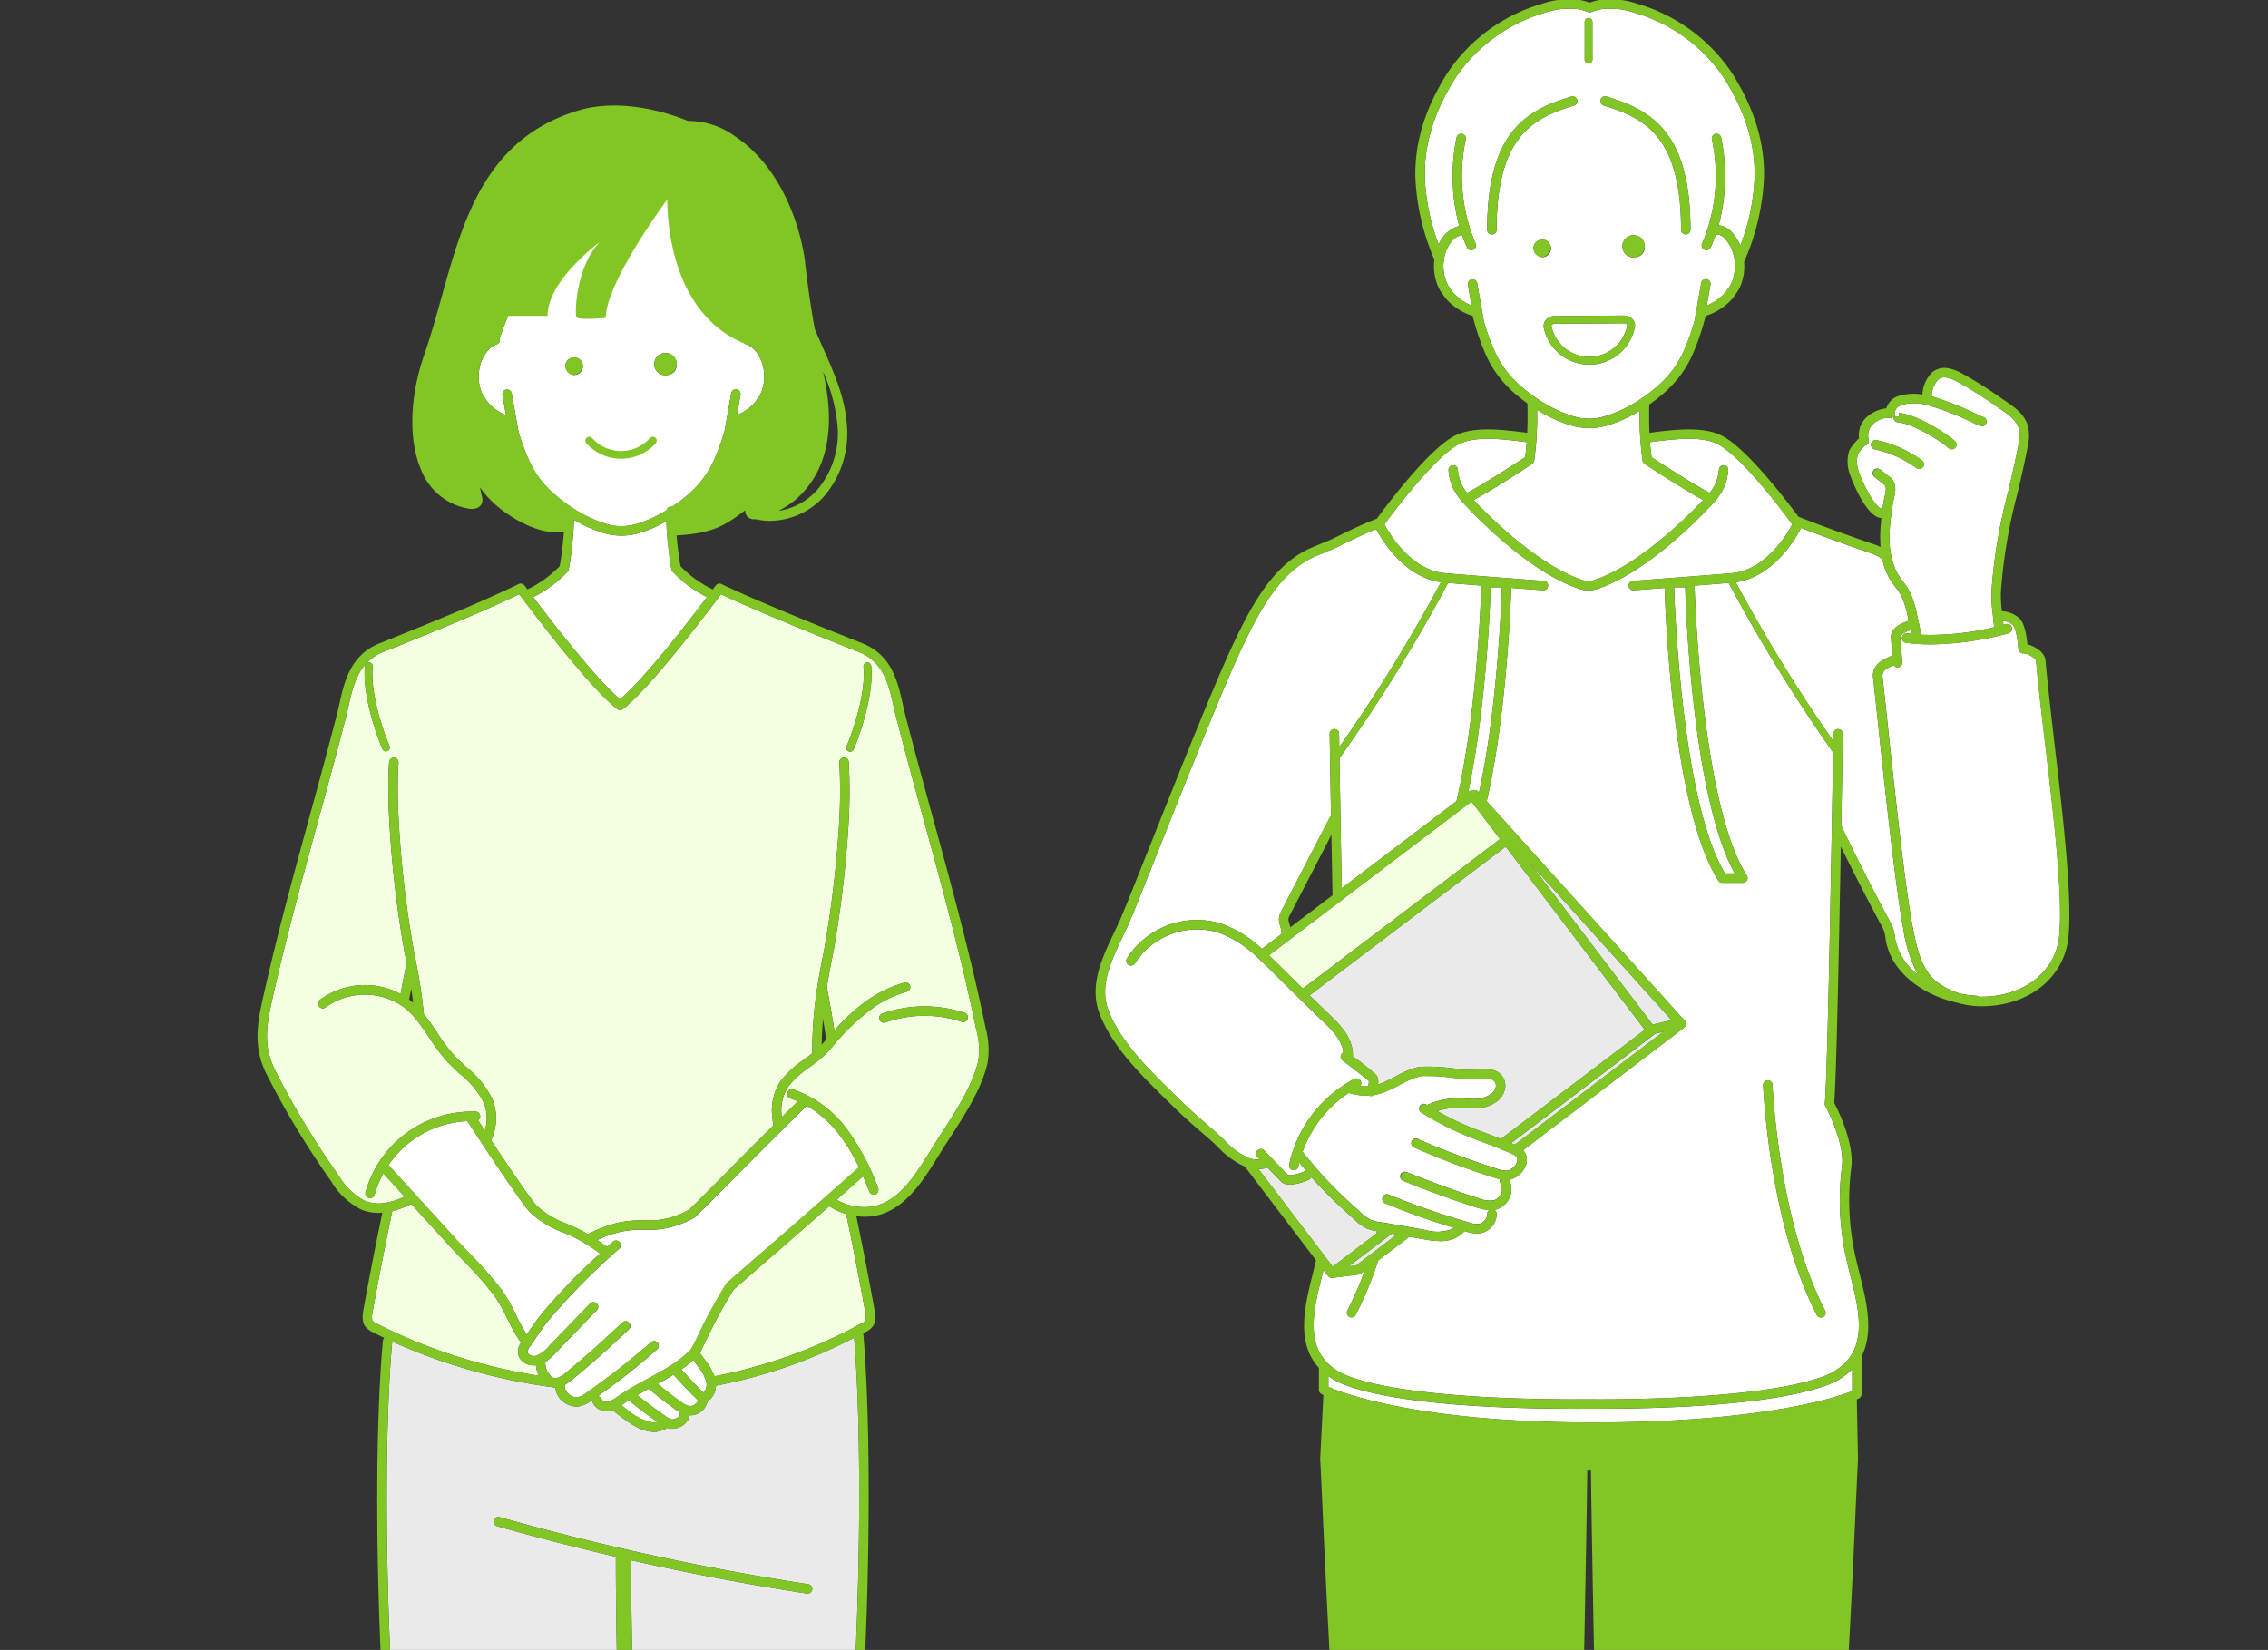 <svg xmlns="http://www.w3.org/2000/svg" width="312" height="227"><rect width="100%" height="100%" fill="#333333" stroke="none"/><defs><clipPath id="a"><path data-name="長方形 206" transform="translate(1088 1820)" fill="#fff" stroke="#707070" d="M0 0h312v227H0z"/></clipPath></defs><g data-name="マスクグループ 15" transform="translate(-1088 -1820)" clip-path="url(#a)"><g data-name="グループ 401"><g data-name="グループ 398"><path data-name="パス 2909" d="M1293.071 1900.801c-.105 3.1-.694 16.979-3.106 28.205l.2-.149a1.071 1.071 0 0 1 1.1-.031l.2.219c2.438-11.126 3.036-25.07 3.145-28.245z" fill="#fff"/><path data-name="パス 2910" d="m1298.571 1938.863 16.781 22.106 2.587-.625z" fill="#eaeaea"/><path data-name="パス 2911" d="M1315.665 1962.225a.635.635 0 0 1-.1.1l-19.7 14.956c.17.065.347.135.524.213l20.41-15.54z" fill="#eaeaea"/><path data-name="パス 2912" d="M1262.565 1951.433c.463.44.917.887 1.346 1.314l.2.2c1.061 1.061 2.1 2.092 3.106 3.078l4.511-3.421.03-.025 22.577-17.123.017-.011-3.925-5.171z" fill="#f4ffe2"/><path data-name="パス 2913" d="M1269.982 2219.987c-4.518 0-6.231-1.66-6.679-2.219-.149-.185-.419-.524-.389-2.6a8.727 8.727 0 0 0-.4 1.134 2.637 2.637 0 0 0-.12 1.328 2.688 2.688 0 0 0 1.136 1.288c2.748 1.932 6.747 2.547 11.885 1.825a30.3 30.3 0 0 0 11.368-3.811c1.554-.9 3.066-1.947 3.6-3.464.044-.125.091-.267.139-.423-5.2 5.165-14.645 6.517-18.808 6.866-.616.053-1.194.076-1.732.076z" fill="#eaeaea"/><path data-name="パス 2914" d="m1293.002 2194.468 1.31 4.068c1.445-.96 4.7-3.2 5.726-4.568 1-1.332 1.112-3.792 1.116-4.761a40.16 40.16 0 0 1-.769-6.862c-4.975 1.453-12.467 1.113-16.692.17a12.515 12.515 0 0 1-.308 1.7l-.016.063a.977.977 0 0 0 .338 1.208 3.041 3.041 0 0 1 .668 1.163 3 3 0 0 1-.594 2.258c-.11.186-.213.362-.3.531a3.8 3.8 0 0 0-.348 1.593l6.477.681a4 4 0 0 1 3.392 2.756zm-4.985-8.59a.457.457 0 0 1 .593-.256l8.074 3.2a.457.457 0 0 1-.337.849l-8.074-3.2a.457.457 0 0 1-.256-.593zm-2.115 3.613a.457.457 0 0 1 .549-.341 46.086 46.086 0 0 0 7.066 1.079.457.457 0 0 1-.033.912h-.034a46.929 46.929 0 0 1-7.207-1.1.456.456 0 0 1-.341-.551z" fill="#fff"/><path data-name="パス 2915" d="M1272.266 1924.326c.063 3.889.176 10.67.313 17.879l15.787-11.984c2.731-11.6 3.331-26.921 3.418-29.654-1.81-.14-3.5-.275-4.571-.367a223.222 223.222 0 0 1-14.947 24.126z" fill="#fff"/><path data-name="パス 2916" d="M1294.149 2205.638h-.008a6.582 6.582 0 0 0-.706 1.179c.408.094.851.229 1.22.349v-1.55c-.164.009-.328.018-.488.023z" fill="#f4ffe2"/><path data-name="パス 2917" d="M1346.981 1889.953c.044-.3.089-.6.134-.889.037-.238.093-.479.147-.713.215-.933.275-1.406-.108-1.708l-1.273-1.009a.647.647 0 1 1 .8-1.015l1.277 1.009c1.068.844.779 2.1.567 3.015-.051.221-.1.43-.129.623-.039.246-.077.5-.115.754a.641.641 0 0 1-.067.464c-.063.458-.122.925-.167 1.395-.033.31-.058.622-.076.934a11.734 11.734 0 0 0 .738 5.432l.021.043a6.906 6.906 0 0 0 .516.963c.166.257.351.505.547.768a11.725 11.725 0 0 1 .764 1.112l.022.04.042.076a.737.737 0 0 1 .037.068c.026.046.051.094.074.144s.047.093.069.138c.015.028.028.056.04.083a13.789 13.789 0 0 1 .869 2.89l.536 2.414a.643.643 0 0 1-.021.346 37.352 37.352 0 0 0 10.106-1.04l-.164-1.524-.043-.4a19.951 19.951 0 0 1-.168-2.911 73.292 73.292 0 0 1 2.306-13.822c.489-2.092.994-4.255 1.4-6.4a5.3 5.3 0 0 0 .1-2.124c-.3-1.293-1.508-2.111-2.676-2.9l-.319-.216-.263-.181a53.191 53.191 0 0 0-5.232-3.295 4.686 4.686 0 0 0-1.507-.574 1.411 1.411 0 0 0-1.15.28 3.531 3.531 0 0 0-.889 2.3 42.082 42.082 0 0 1 6.156 2.44c.34.157.69.319.844.382a.646.646 0 0 1 .44.281.657.657 0 0 1-.045.786c-.325.38-.738.2-1.039.064-.179-.079-.432-.2-.741-.339a34.342 34.342 0 0 0-6.548-2.493 6.694 6.694 0 0 0-2.923-.009c-.883.267-1.154.553-1.205 1.276a.323.323 0 1 0 .531-.1c2.616.233 6.648 2.9 7.739 3.874a.647.647 0 0 1-.862.965c-1.057-.944-4.815-3.356-6.992-3.55a.647.647 0 0 1-.587-.7.617.617 0 0 1 .024-.123.632.632 0 0 1-.655.219 3.152 3.152 0 0 0-2.348.993 2.206 2.206 0 0 0-.437 2.03.647.647 0 0 1-.475.782l-.055.011a9.845 9.845 0 0 0-.945 1.13 3.775 3.775 0 0 0 .008 2.141c.226 1.05 2.182 5.193 3.258 5.408a.13.13 0 0 0 .112-.038zm-1.587-8.9a.647.647 0 0 1 .767-.5 16.3 16.3 0 0 1 6.255 2.806.647.647 0 0 1-.767 1.042 15 15 0 0 0-5.755-2.582.647.647 0 0 1-.495-.769z" fill="#fff"/><path data-name="パス 2918" d="M1304.443 1877.276h.011a8.8 8.8 0 0 0 1.081.248q.225.033.468.052h.052c.178.013.364.021.561.024s.354-.011.52-.022c.109-.007.216-.017.321-.028q.122-.013.239-.031a9.365 9.365 0 0 0 1.02-.231l.072-.02a17.874 17.874 0 0 0 4.548-2.126l.451-.3a.635.635 0 0 1 .206-.137 22.737 22.737 0 0 0 2.072-1.615 13.815 13.815 0 0 0 3.514-4.675 30.928 30.928 0 0 0 1.531-4.249l.918-5.209a.647.647 0 1 1 1.274.224l-.5 2.855c.075-.031.149-.062.225-.1a6.771 6.771 0 0 0 2.354-1.735l.6-.86a5 5 0 0 0 .276-.564 5.7 5.7 0 0 0 .375-2.79v-.016c0-.021 0-.044-.006-.065a5.314 5.314 0 0 0-1.453-3.2 1.406 1.406 0 0 0-1.144-.42q-.307.887-.686 1.739a.647.647 0 1 1-1.182-.526 23.845 23.845 0 0 0 1.341-14.323.647.647 0 1 1 1.27-.248 26.166 26.166 0 0 1-.34 12.069 2.754 2.754 0 0 1 1.636.774 5.905 5.905 0 0 1 1.343 2.028 28.839 28.839 0 0 0 1.955-9.257c.143-4.583-1.229-9.1-4.193-13.8a22.289 22.289 0 0 0-12.245-8.966 10.34 10.34 0 0 0-4.623-.507 5.831 5.831 0 0 0-1.363.39.706.706 0 0 1-.5 0 5.826 5.826 0 0 0-1.363-.389 10.339 10.339 0 0 0-4.624.507 22.294 22.294 0 0 0-12.246 8.966c-2.965 4.7-4.336 9.22-4.193 13.8a29.086 29.086 0 0 0 1.9 9.1 4.257 4.257 0 0 1 2.827-2.551 26.136 26.136 0 0 1-.368-12.163.647.647 0 0 1 1.27.248 23.848 23.848 0 0 0 1.34 14.323.647.647 0 1 1-1.182.526q-.367-.824-.666-1.682c-1.073.131-2.263 1.413-2.526 3.55a5.732 5.732 0 0 0 .363 2.877 5.293 5.293 0 0 0 .278.568l.6.859a6.784 6.784 0 0 0 2.355 1.735c.076.035.151.066.225.1l-.5-2.855a.647.647 0 0 1 1.274-.224l.918 5.211a31.064 31.064 0 0 0 1.531 4.247 13.808 13.808 0 0 0 3.513 4.675 22.688 22.688 0 0 0 2.469 1.883 18.392 18.392 0 0 0 4.806 2.306zm8.629-21.893a1.534 1.534 0 1 1 1.179-1.493 1.364 1.364 0 0 1-1.178 1.493zm-4.881-21.671a.647.647 0 0 1 .808-.429c6.032 1.846 11.552 4.724 11.552 18.322a.647.647 0 0 1-1.294 0c0-12.893-5.047-15.374-10.636-17.085a.647.647 0 0 1-.43-.808zm-2.193-10.7a.533.533 0 1 1 1.066 0v5.185a.533.533 0 0 1-1.066 0zm5.385 40.4h.012a1.588 1.588 0 0 1 1.254.584 1.254 1.254 0 0 1 .234 1.091 6.387 6.387 0 0 1-12.485.082 1.255 1.255 0 0 1 .22-1.094 1.589 1.589 0 0 1 1.258-.6zm-17.5-11.8a.647.647 0 0 1-1.294 0c0-13.6 5.519-16.476 11.552-18.322a.647.647 0 1 1 .379 1.237c-5.584 1.704-10.636 4.185-10.636 17.078zm5.095 2.285a1.212 1.212 0 1 1 1.178 1.493 1.364 1.364 0 0 1-1.177-1.5z" fill="#fff"/><path data-name="パス 2919" d="M1305.735 1899.816a2.075 2.075 0 0 0 .645.105h.253a2.075 2.075 0 0 0 .645-.105c6.182-2.025 13.025-8.907 15.022-11.019-2.7-1.444-7.8-4.808-8.043-4.966a.648.648 0 0 1-.282-.434 41.828 41.828 0 0 1-.406-6.883 18.72 18.72 0 0 1-4.394 2l-.023.002a7.125 7.125 0 0 1-1.207.279l-.042.007h-.031a6.652 6.652 0 0 1-1.07.094h-.365a6.628 6.628 0 0 1-1.051-.092h-.035l-.047-.008a7.06 7.06 0 0 1-1.214-.28 18.892 18.892 0 0 1-4.641-2.138 42.253 42.253 0 0 1-.4 7.016.648.648 0 0 1-.282.434c-.239.158-5.344 3.523-8.043 4.966 1.987 2.114 8.833 8.998 15.011 11.022z" fill="#fff"/><path data-name="パス 2920" d="M1260.987 1979.189a.648.648 0 1 1 .932-.9l3.228 3.346a1.119 1.119 0 0 0 .343.038 5.412 5.412 0 0 0 1.982-.538l.039-.018a.643.643 0 0 1 .139-.053l-.432-.522-.49-.592c-.081.314-.114.5-.116.509a.647.647 0 0 1-.637.537.6.6 0 0 1-.111-.01.647.647 0 0 1-.527-.748 17.463 17.463 0 0 1 8.989-11.8.645.645 0 0 1 .809.961 5.893 5.893 0 0 0 1.056.044 1.907 1.907 0 0 0 .111-.734c-.219-.191-.981-.811-3.614-2.814a.642.642 0 0 1 .107-1.094c-.178-1.777-1.624-3.154-3.028-4.489q-.2-.187-.388-.371c-.89-.857-1.788-1.73-2.669-2.6a427.552 427.552 0 0 1-3.513-3.477l-.2-.2a58.799 58.799 0 0 0-1.871-1.8 15.261 15.261 0 0 0-5.612-3.589 10.154 10.154 0 0 0-11.37 4.247.647.647 0 1 1-1.106-.671 11.413 11.413 0 0 1 12.871-4.807 16.207 16.207 0 0 1 5.689 3.5l2.714-2.06a5.222 5.222 0 0 0-.184-1.049l-.033-.112a2.672 2.672 0 0 1-.151-1 2.727 2.727 0 0 1 .353-1.034q2.47-4.771 4.939-9.545l1.656-3.2a.639.639 0 0 1 .214-.236c-.113-6.533-.186-11.27-.187-11.342a.646.646 0 0 1 .637-.657h.01a.647.647 0 0 1 .647.637l.029 1.837a222.419 222.419 0 0 0 13.989-22.681c-5.076-.715-8.1-5.78-8.908-7.316-1.9.772-3.313 1.47-4.378 2-.83.41-1.485.734-2.063.946-.188.069-.568.232-.9.376-.274.117-.532.228-.695.293-5.005 1.968-7.907 7.38-10.45 12.755s-7.686 18.3-11.446 27.747c-1.875 4.71-3.356 8.43-3.978 9.867-.311.719-.662 1.458-1 2.173-1.571 3.308-3.2 6.729-1.928 10.053 1.63 4.266 5.407 7.978 8.74 11.253l.853.84c1.652 1.634 3.386 3.14 5.166 4.666.407.35.811.738 1.2 1.114a10.089 10.089 0 0 0 3.359 2.462 3.733 3.733 0 0 0 1.513.2z" fill="#fff"/><path data-name="パス 2921" d="m1277.356 1989.697.083-.305a5.526 5.526 0 0 1-1.467-.4 6.994 6.994 0 0 1-1.756-1.3l-.578-.532a65.1 65.1 0 0 1-5.237-5.2.642.642 0 0 1-.285.308 2.028 2.028 0 0 1-.125.061 6.774 6.774 0 0 1-2.486.646h-.037a1.721 1.721 0 0 1-1.136-.316l-.046-.043-1.906-1.975a4.358 4.358 0 0 1-1.244.2l10.2 13.436z" fill="#eaeaea"/><path data-name="パス 2922" d="m1295.118 1936.491-22.547 17.1-.03.025-4.389 3.328c.706.69 1.416 1.382 2.123 2.062l.383.366c1.581 1.5 3.538 3.367 3.445 5.973a28.982 28.982 0 0 1 3.27 2.607.608.608 0 0 1 .068.108 1.888 1.888 0 0 1 .123 1.145 6.832 6.832 0 0 0 .931-.356c.442-.2.906-.444 1.4-.7a13.146 13.146 0 0 1 3.323-1.375 26.931 26.931 0 0 1 5.651.355l.475.059a8.335 8.335 0 0 0 1.407-.037c1.4-.106 2.98-.226 3.807.782a2.212 2.212 0 0 1 .508 1.688 2.928 2.928 0 0 1-1.174 1.936 5.134 5.134 0 0 1-3.235.936c-.351 0-.7-.027-1.031-.05a17.086 17.086 0 0 0-.758-.043 9.164 9.164 0 0 0-3.145.472 40.065 40.065 0 0 0 5.012 2.4c.55.218 1.117.428 1.666.631.684.253 1.384.514 2.078.8l19.789-15.022-19.133-25.2z" fill="#eaeaea"/><path data-name="パス 2923" d="M1283.166 1976.756a109.558 109.558 0 0 0 10.726 4.023 3.37 3.37 0 0 0 1.554.259 1.938 1.938 0 0 0 1.144-.949.955.955 0 0 0 .122-.764 1.14 1.14 0 0 0-.528-.5l-.019-.011a7.109 7.109 0 0 0-.847-.366c-.19-.073-.37-.142-.541-.218-.918-.411-1.887-.769-2.824-1.116-.556-.206-1.13-.418-1.693-.642a41.329 41.329 0 0 1-6.3-3.146l-.047-.029c-.12-.074-.242-.146-.362-.221a.649.649 0 1 1 .688-1.1l.076.047a10.492 10.492 0 0 1 4.593-.926c.275.009.547.027.809.046.329.023.64.044.951.047a4.01 4.01 0 0 0 2.439-.669 1.661 1.661 0 0 0 .676-1.059.923.923 0 0 0-.224-.719c-.4-.487-1.679-.39-2.708-.312a8.969 8.969 0 0 1-1.662.031l-.476-.059a27.476 27.476 0 0 0-5.283-.362 12.523 12.523 0 0 0-2.94 1.251c-.482.248-.981.5-1.446.72a7.6 7.6 0 0 1-2 .626.642.642 0 0 1-.651.11.534.534 0 0 1-.061-.031 8.005 8.005 0 0 1-2.785-.361 16.313 16.313 0 0 0-6.36 8.118c.347.412.692.828 1.027 1.234q.345.419.691.835a58.623 58.623 0 0 0 5.607 5.648l.581.535a5.927 5.927 0 0 0 1.42 1.08 6.035 6.035 0 0 0 1.619.374c.22.031.448.063.668.1l5.312.94a5.678 5.678 0 0 0 3.687-.144 2.607 2.607 0 0 0 .246-.158 89.6 89.6 0 0 1-9.576-3.414.647.647 0 1 1 .651-1.119 104.434 104.434 0 0 0 10.327 3.616h.011l.481.149a3.365 3.365 0 0 0 1.559.222 1.438 1.438 0 0 0 1.1-1.352.645.645 0 0 1 .273-.535 7.07 7.07 0 0 1-1.8-.382c-3.585-1.139-6.284-2.155-10.012-3.633a.647.647 0 1 1 .477-1.2c3.7 1.467 6.378 2.475 9.927 3.6a3.656 3.656 0 0 0 2.122.246 1.735 1.735 0 0 0 .93-.932 1.614 1.614 0 0 0-.115-1.4.645.645 0 0 1-.024-.537 8.567 8.567 0 0 1-.894-.255 106.1 106.1 0 0 1-10.994-4.148.647.647 0 1 1 .676-1.1z" fill="#fff"/><path data-name="パス 2924" d="m1278.31 1990.602-4.78 3.628 1.042-.133 2.063-1.57 3.516-2.677-.69-.122-1.153.876z" fill="#eaeaea"/><path data-name="パス 2925" d="M1307.454 2013.818h-1.286c-28.464.115-34.359-3.718-34.975-4.189q-.235-.149-.453-.3v1.482c1.972.862 12.475 4.893 36.3 4.893 23.694 0 33.8-3.527 35.763-4.317v-3.008a8.7 8.7 0 0 1-1.572 1.253c-.606.463-6.346 4.186-33.777 4.186z" fill="#fff"/><path data-name="パス 2926" d="M1329.439 2188.91a3 3 0 0 1-.595-2.258 3.039 3.039 0 0 1 .668-1.163.977.977 0 0 0 .338-1.208l-.016-.064a12.516 12.516 0 0 1-.308-1.7 40.9 40.9 0 0 1-8.377.813 30.847 30.847 0 0 1-8.315-.989 40.1 40.1 0 0 1-.769 6.865c0 .969.117 3.429 1.116 4.761 1.026 1.369 4.28 3.608 5.726 4.568l1.31-4.068a4 4 0 0 1 3.389-2.752l6.477-.681a3.807 3.807 0 0 0-.348-1.592 7.574 7.574 0 0 0-.296-.532zm-12.567.764a.457.457 0 0 1-.337-.849l8.074-3.2a.457.457 0 1 1 .337.849zm10.1.365a46.93 46.93 0 0 1-7.207 1.1h-.034a.457.457 0 0 1-.033-.912 46.073 46.073 0 0 0 7.067-1.079.457.457 0 1 1 .208.889z" fill="#fff"/><path data-name="パス 2927" d="M1349.809 1947.61c-1.025-5.286-2.507-19.2-3.488-28.411-.262-2.455-.487-4.575-.641-5.922-.218-1.914 1.493-2.611 2.624-3.073h.009l-.176-2.4c-.1-1.4 1.411-2.059 2.439-2.381l-.127-.573a12.771 12.771 0 0 0-.782-2.631l-.006-.013-.025-.049a1.776 1.776 0 0 0-.048-.1l-.022-.045a.744.744 0 0 0-.038-.073.52.52 0 0 1-.025-.046l-.01-.018-.039-.072-.019-.033a10.741 10.741 0 0 0-.676-.978c-.2-.268-.407-.546-.6-.841a8.3 8.3 0 0 1-.6-1.113l-.015-.031a9.723 9.723 0 0 1-.613-1.917 7.786 7.786 0 0 0-1.274-.682c-3.378-1.148-6.7-2.35-9.886-3.577-.666 1.308-3.724 6.731-8.989 7.472a222.761 222.761 0 0 0 13.413 21.863l.016-1.018a.647.647 0 0 1 .647-.637h.01a.646.646 0 0 1 .637.657c-.009.618-.089 5.789-.208 12.631 1.855 3.941 4.8 9.669 6.667 13.123l.009.017a5.928 5.928 0 0 1 .479 1.05 6.042 6.042 0 0 1 .2 1c.013.094.027.188.042.281a8.133 8.133 0 0 0 3.147 5.019 19.457 19.457 0 0 1-2.027-6.434z" fill="#fff"/><path data-name="パス 2928" d="M1339.036 1971.799c.305-3.05.715-23.915.962-37.955a.639.639 0 0 1 .006-.342c.073-4.187.132-7.739.168-9.985a223.667 223.667 0 0 1-14.371-23.318c-1.1.094-2.834.232-4.689.376.121 3.741 1.191 30.457 7.193 39.889a.647.647 0 0 1-.546.994h-2.828a.647.647 0 0 1-.546-.3c-6.129-9.632-7.233-35.5-7.387-40.267-2.356.179-4.211.317-4.255.32h-.049a.647.647 0 0 1-.048-1.292c.048 0 2.144-.16 4.712-.356a.642.642 0 0 1 .265-.058h.5c3.134-.239 6.713-.518 8.122-.646 4.675-.425 7.606-5.378 8.317-6.719-1.2-1.641-6.839-9.172-10.159-10.982-2.194-1.2-5.828-.793-9.422-.324.053.707.125 1.409.225 2.07 1.1.724 5.76 3.754 7.986 4.9a5.558 5.558 0 0 0 1.27-3.213.647.647 0 1 1 1.287.134c-.186 1.791-.674 3.149-2.7 5.17-2.279 2.4-9.018 9.071-15.366 11.15a3.369 3.369 0 0 1-1.047.169h-.257a3.37 3.37 0 0 1-1.047-.169c-6.35-2.08-13.093-8.755-15.369-11.153-2.027-2.02-2.515-3.377-2.7-5.167a.647.647 0 0 1 1.287-.134 5.558 5.558 0 0 0 1.27 3.213c2.226-1.143 6.882-4.174 7.986-4.9.1-.661.173-1.363.225-2.07-3.594-.469-7.228-.874-9.422.324-3.32 1.811-8.955 9.341-10.159 10.982.711 1.34 3.641 6.294 8.317 6.719 1.407.128 4.984.406 8.116.646h.389a.647.647 0 0 1 .243.048c2.632.2 4.8.363 4.853.366a.647.647 0 0 1-.047 1.292h-.049c-.046 0-1.962-.146-4.375-.33-.116 3.369-.755 18.017-3.375 29.341l27.1 30.055a.655.655 0 0 1 .06.078.64.64 0 0 1 .12.118.647.647 0 0 1-.123.907l-22.149 16.865a1.98 1.98 0 0 1 .375.581 2.159 2.159 0 0 1-.18 1.884 3.18 3.18 0 0 1-2.055 1.6l-.063.008a2.853 2.853 0 0 1 .107 2.369 3.014 3.014 0 0 1-1.728 1.672 2.84 2.84 0 0 1-.434.1.642.642 0 0 1 .337.556 2.727 2.727 0 0 1-2.135 2.636 2.888 2.888 0 0 1-.566.055 5.588 5.588 0 0 1-1.627-.309l-.079-.025a4.392 4.392 0 0 1-1.046.839 4.563 4.563 0 0 1-2.291.542 13.065 13.065 0 0 1-2.255-.251l-2-.354-4.3 3.277a50.915 50.915 0 0 1-3.088 7.485.647.647 0 0 1-1.149-.595 46.974 46.974 0 0 0 2.379-5.475l-.508.387a.648.648 0 0 1-.311.127l-3.614.459a.583.583 0 0 1-.079.005h-.006a.672.672 0 0 1-.085-.006h-.014a.587.587 0 0 1-.075-.018l-.043-.012a.666.666 0 0 1-.079-.037l-.031-.015a.694.694 0 0 1-.1-.071l-.014-.015a.69.69 0 0 1-.069-.074l-.005-.006-.634-.836-.219.883c-1.181 4.722-2.52 10.073 2.065 12.938a.652.652 0 0 1 .082.06s1.311 1.022 6.206 2.009c4.342.876 12.476 1.9 26.734 1.906a.642.642 0 0 1 .1-.008h2.357a.646.646 0 0 1 .1.008c14.261 0 22.393-1.031 26.735-1.906 4.894-.987 6.2-2.007 6.215-2.017a.5.5 0 0 1 .072-.052c4.584-2.865 3.245-8.215 2.064-12.936-.168-.67-.326-1.3-.468-1.927a36.731 36.731 0 0 1-.717-13.192c.438-3.288-2.257-8.275-2.284-8.325a.646.646 0 0 1-.071-.37zm-.237 29.393a.646.646 0 0 1-.872-.277c-6.59-12.708-7.371-31.432-7.379-31.62a.647.647 0 0 1 1.293-.049c.007.185.779 18.625 7.234 31.074a.647.647 0 0 1-.275.872z" fill="#fff"/><path data-name="パス 2929" d="M1326.627 1940.164c-5.653-10.372-6.668-34.982-6.8-39.363h-1.532c.153 4.434 1.269 29.857 7 39.363z" fill="#fff"/><path data-name="パス 2930" d="M1301.467 1864.716a.182.182 0 0 0-.041.17 5.323 5.323 0 0 0 10.425-.069.183.183 0 0 0-.043-.169.522.522 0 0 0-.413-.174h-.005l-9.508.063a.524.524 0 0 0-.415.179z" fill="#fff"/><path data-name="パス 2931" d="m1295.949 2207.166 5.551-1.6.355-1.764a19.812 19.812 0 0 1-5.906 1.693z" fill="#eaeaea"/><path data-name="パス 2932" d="m1368.143 1911.468-.013-.171a1.6 1.6 0 0 0-.069-.444 1.062 1.062 0 0 0-.347-.391 3.834 3.834 0 0 0-.881-.493 1.136 1.136 0 0 0-.233-.039 3.476 3.476 0 0 1-.278-.039h-.013a.647.647 0 0 1-.644-.6c-.181-2.258-.526-3.051-.783-3.319a2.287 2.287 0 0 0-1.34-.556l.059.552c.123-.032.245-.063.368-.1a.647.647 0 0 1 .339 1.249 41.892 41.892 0 0 1-10.7 1.532 24.764 24.764 0 0 1-3.4-.219.647.647 0 0 1 .179-1.282c.195.027.4.051.6.072l-.119-.537c-1.195.4-1.449.763-1.432 1.015l.251 3.422a.647.647 0 0 1-.6.692h-.048a.645.645 0 0 1-.54-.3c-.995.422-1.618.807-1.526 1.6.154 1.352.38 3.475.642 5.932.919 8.628 2.457 23.07 3.472 28.3l.008.041c.605 3.122 1.232 6.351 3.79 8.031a10.551 10.551 0 0 0 2.8 1.293 14.641 14.641 0 0 0 2.189.289.643.643 0 0 1 .353.125c.077 0 .154.006.232.006h.119c5.815 0 10.205-3.419 10.7-8.346.542-5.439-.78-16.7-1.947-26.638-.473-3.936-.913-7.671-1.188-10.677z" fill="#fff"/><path data-name="パス 2933" d="M1294.303 2200.086a.647.647 0 0 1-.963-.347l-1.57-4.875a2.708 2.708 0 0 0-2.292-1.862l-6.771-.712H1282.49a2.266 2.266 0 0 0-1.85 1.074l-.045.072a13.477 13.477 0 0 0-1.251 2.924 13.628 13.628 0 0 1-1.466 3.308 17.571 17.571 0 0 1-3.79 3.675c-.643.51-1.249.993-1.8 1.494-.48.435-.984.879-1.518 1.349a40.672 40.672 0 0 0-6.658 6.859l-.03.045c-.246 3.407.029 3.968.062 4.022.815 1.018 3.271 2.091 7.489 1.739 3.472-.291 15-1.734 19.509-8.173l.042-.187c.175-.785.357-1.662.5-2.407a8.052 8.052 0 0 1 3.356-5.091.647.647 0 1 1 .751 1.054 6.05 6.05 0 0 0-.24.182.648.648 0 0 1 .273.214 18.662 18.662 0 0 0 6.33-1.97l.017-.033a14.282 14.282 0 0 0 1.3-3.729c.448-2.042-.494-4.607-1.288-6.7a6.91 6.91 0 0 1-1.106 2.737c-1.472 1.952-6.558 5.201-6.774 5.338z" fill="#eaeaea"/><path data-name="パス 2934" d="m1311.719 2205.57 5.552 1.6v-1.667a19.8 19.8 0 0 1-5.907-1.693z" fill="#eaeaea"/><path data-name="パス 2935" d="M1341.502 2219.912c-4.162-.349-13.612-1.7-18.808-6.867.048.156.095.3.139.423.538 1.518 2.051 2.562 3.6 3.464a30.291 30.291 0 0 0 11.369 3.811c5.137.722 9.136.107 11.884-1.824a2.689 2.689 0 0 0 1.135-1.287 2.631 2.631 0 0 0-.118-1.328 8.778 8.778 0 0 0-.4-1.136c.03 2.076-.241 2.416-.389 2.6-.447.559-2.161 2.218-6.679 2.218a20.313 20.313 0 0 1-1.733-.074z" fill="#eaeaea"/><path data-name="パス 2936" d="m1321.449 2194.864-1.57 4.875a.647.647 0 0 1-.963.347c-.216-.137-5.3-3.385-6.769-5.343a6.916 6.916 0 0 1-1.106-2.737c-.794 2.1-1.736 4.661-1.288 6.7a14.3 14.3 0 0 0 1.3 3.73c.006.01.009.021.014.03a18.664 18.664 0 0 0 6.337 1.972.648.648 0 0 1 .273-.214c-.079-.061-.157-.123-.24-.182a.647.647 0 1 1 .751-1.054 8.052 8.052 0 0 1 3.356 5.091c.142.745.325 1.622.5 2.407l.042.187c4.516 6.438 16.037 7.882 19.509 8.173 4.218.351 6.674-.721 7.495-1.747.027-.046.3-.606.056-4.014-.01-.015-.019-.03-.03-.044a40.665 40.665 0 0 0-6.658-6.86c-.533-.47-1.037-.914-1.517-1.349-.554-.5-1.161-.984-1.8-1.494a17.563 17.563 0 0 1-3.79-3.675 13.611 13.611 0 0 1-1.466-3.308 13.48 13.48 0 0 0-1.252-2.924l-.045-.072a2.263 2.263 0 0 0-1.849-1.074h-.219l-6.771.712a2.708 2.708 0 0 0-2.3 1.867z" fill="#eaeaea"/><path data-name="パス 2937" d="M1319.071 2205.638h-.021a16.236 16.236 0 0 1-.488-.023v1.55c.369-.12.812-.254 1.22-.349a6.584 6.584 0 0 0-.706-1.179z" fill="#f4ffe2"/><path data-name="パス 2938" d="M1301.336 1853.89a1.212 1.212 0 1 0-1.179 1.493 1.364 1.364 0 0 0 1.179-1.493z" fill="#81c624"/><path data-name="パス 2939" d="M1313.073 1852.397a1.535 1.535 0 1 0 1.179 1.493 1.364 1.364 0 0 0-1.179-1.493z" fill="#81c624"/><path data-name="パス 2940" d="M1300.618 1864.073a1.254 1.254 0 0 0-.22 1.094 6.387 6.387 0 0 0 12.485-.082 1.254 1.254 0 0 0-.234-1.091 1.588 1.588 0 0 0-1.254-.584h-.012l-9.508.063a1.588 1.588 0 0 0-1.257.6zm10.773.4h.005a.523.523 0 0 1 .413.174.183.183 0 0 1 .043.169 5.323 5.323 0 0 1-10.425.069.182.182 0 0 1 .041-.17.523.523 0 0 1 .416-.179z" fill="#81c624"/><path data-name="パス 2941" d="M1304.522 1834.52a.647.647 0 1 0-.379-1.237c-6.032 1.846-11.552 4.724-11.552 18.322a.647.647 0 0 0 1.294 0c0-12.893 5.047-15.37 10.637-17.085z" fill="#81c624"/><path data-name="パス 2942" d="M1308.621 1834.52c5.59 1.711 10.636 4.192 10.636 17.085a.647.647 0 0 0 1.294 0c0-13.6-5.519-16.476-11.552-18.322a.647.647 0 1 0-.379 1.237z" fill="#81c624"/><path data-name="パス 2943" d="M1306.532 1828.725a.533.533 0 0 0 .533-.532v-5.185a.533.533 0 1 0-1.066 0v5.185a.533.533 0 0 0 .533.532z" fill="#81c624"/><path data-name="パス 2944" d="M1369.432 1911.35c0-.049-.008-.1-.012-.148a2.569 2.569 0 0 0-.168-.853 2.291 2.291 0 0 0-.747-.911 5.1 5.1 0 0 0-1.176-.664 1.7 1.7 0 0 0-.422-.109c-.189-1.883-.531-3-1.093-3.585a3.733 3.733 0 0 0-2.414-.981 18.112 18.112 0 0 1-.148-2.6 72.32 72.32 0 0 1 2.273-13.578c.492-2.105 1-4.282 1.411-6.45a6.437 6.437 0 0 0 .094-2.656c-.415-1.788-1.9-2.794-3.211-3.681l-.312-.212-.263-.181a54.185 54.185 0 0 0-5.361-3.373 5.862 5.862 0 0 0-1.94-.712 2.67 2.67 0 0 0-2.154.574 4.645 4.645 0 0 0-1.332 3.053 6.93 6.93 0 0 0-2.955.113 2.605 2.605 0 0 0-2.016 1.783 4.853 4.853 0 0 0-2.918 1.432 3.411 3.411 0 0 0-.832 2.693 6.445 6.445 0 0 0-.575.611 6.174 6.174 0 0 0-.745 1.019 4.952 4.952 0 0 0-.065 2.917c.085.4 2.089 5.969 4.269 6.405a1.483 1.483 0 0 0 .2.024c-.018.156-.036.313-.051.47-.034.325-.061.657-.08.988a17.969 17.969 0 0 0 .015 2.526 8.944 8.944 0 0 0-.563-.259l-.04-.015a262.772 262.772 0 0 1-10.693-3.89c-1.579-2.141-6.947-9.2-10.378-11.073-2.532-1.382-6.347-.973-10.117-.483a59.78 59.78 0 0 1-.03-3.884 23.919 23.919 0 0 0 2.039-1.6 15.1 15.1 0 0 0 3.839-5.112 32.256 32.256 0 0 0 1.6-4.446v-.014c.093-.32.187-.659.286-1.026a7.4 7.4 0 0 0 .91-.347 8.058 8.058 0 0 0 2.827-2.1.574.574 0 0 0 .035-.046l.637-.908.031-.048a6.381 6.381 0 0 0 .363-.736 6.951 6.951 0 0 0 .48-3.252 32.041 32.041 0 0 0 2.728-11.44c.151-4.849-1.285-9.6-4.392-14.534a23.621 23.621 0 0 0-12.968-9.515 11.555 11.555 0 0 0-5.2-.546 7.1 7.1 0 0 0-1.413.378 7.038 7.038 0 0 0-1.413-.378 11.558 11.558 0 0 0-5.2.546 23.619 23.619 0 0 0-12.968 9.515c-3.106 4.93-4.543 9.684-4.392 14.534a32.1 32.1 0 0 0 2.609 11.146v.008a7.046 7.046 0 0 0 .452 3.533 6.525 6.525 0 0 0 .363.736c.01.018.021.035.032.051l.637.908a.485.485 0 0 0 .035.046 8.069 8.069 0 0 0 2.828 2.1 7.383 7.383 0 0 0 .909.346c.1.368.193.706.286 1.027v.014a32.5 32.5 0 0 0 1.6 4.446 15.1 15.1 0 0 0 3.838 5.112c.581.509 1.191.992 1.819 1.443.027 1.025.041 2.5-.025 4.042-3.77-.491-7.585-.9-10.117.483-3.58 1.953-9.273 9.561-10.563 11.325-2.242.883-3.864 1.683-5.055 2.272-.795.393-1.423.7-1.936.892-.221.081-.6.244-.967.4-.264.113-.513.22-.658.277-5.445 2.141-8.492 7.8-11.146 13.406-2.554 5.4-7.713 18.359-11.479 27.821-1.87 4.7-3.348 8.413-3.963 9.832-.3.7-.633 1.394-.983 2.132-1.609 3.388-3.433 7.228-1.968 11.069 1.73 4.53 5.615 8.346 9.042 11.714l.85.837c1.683 1.664 3.435 3.186 5.233 4.728.379.325.753.685 1.149 1.065a11.294 11.294 0 0 0 3.719 2.709l9.786 12.892v.006c-.138.61-.295 1.235-.461 1.9-1.067 4.264-2.36 9.436.883 12.922a.641.641 0 0 0-.026.172v2.828a.647.647 0 0 0 .349.574c.031.016.12.061.269.13l-.44 8.763v.066c.1 1.85.215 4.438.35 7.435.6 13.18 1.593 35.239 3.358 49.352 2.689 21.484 3.454 43.323 4.194 64.443.422 12.049.859 24.508 1.647 36.808a3.507 3.507 0 0 0 1.993 2.9 7.546 7.546 0 0 0 1.006.409c.082.028.17.055.258.081a11.259 11.259 0 0 1-.3 1.716l-.015.061a2.684 2.684 0 0 0-.115.954 2.632 2.632 0 0 0 .7 1.385 2.042 2.042 0 0 1 .421.666c.091.363-.162.791-.454 1.287-.118.2-.239.406-.344.621a5.093 5.093 0 0 0-.479 2.194 3.557 3.557 0 0 0-2.3 1.613l-.04.064a14.659 14.659 0 0 0-1.382 3.2 12.469 12.469 0 0 1-1.315 3 16.662 16.662 0 0 1-3.521 3.383c-.63.5-1.282 1.019-1.867 1.548-.473.429-.974.871-1.5 1.338a41.593 41.593 0 0 0-6.869 7.1 12.073 12.073 0 0 0-1.777 3.648 3.168 3.168 0 0 0 1.519 4.019 14.873 14.873 0 0 0 8.717 2.352 29.491 29.491 0 0 0 4.092-.3 31.543 31.543 0 0 0 11.838-3.974c1.768-1.026 3.5-2.24 4.174-4.149a28.894 28.894 0 0 0 .838-3.129l.058-.263a.528.528 0 0 0 .029-.134c.15-.687.3-1.415.42-2.049a6.68 6.68 0 0 1 .06-.281 16.571 16.571 0 0 1 1.986.608.643.643 0 0 0 .4.016l6.835-1.965a.647.647 0 0 0 .455-.494l.648-3.218a15.905 15.905 0 0 0 1.391-4.005c.542-2.47-.536-5.314-1.4-7.6a18.459 18.459 0 0 1-.9-2.737.655.655 0 0 0-.115-.262 38.872 38.872 0 0 1-.644-6.5 5.631 5.631 0 0 0 1.353-.893 5.02 5.02 0 0 0 1.725-3.933c-.507-13.473-.507-73.183 0-82.973.457-8.808 1.389-55.023 1.591-69.9l.025-1.894h.5c.149 12.932 1.136 62.548 1.615 71.79.508 9.773.507 69.483 0 82.974a5.021 5.021 0 0 0 1.725 3.932 5.688 5.688 0 0 0 1.345.888 38.869 38.869 0 0 1-.644 6.509.644.644 0 0 0-.115.262 18.475 18.475 0 0 1-.9 2.737c-.866 2.286-1.945 5.13-1.4 7.6a15.909 15.909 0 0 0 1.391 4.005l.648 3.218a.648.648 0 0 0 .455.494l6.835 1.965a.645.645 0 0 0 .405-.016 16.549 16.549 0 0 1 1.986-.608c.022.092.042.187.06.281.121.634.27 1.361.42 2.049a.524.524 0 0 0 .029.134l.058.263a29.074 29.074 0 0 0 .838 3.128c.677 1.911 2.406 3.124 4.174 4.15a31.542 31.542 0 0 0 11.838 3.974 29.48 29.48 0 0 0 4.091.3 14.873 14.873 0 0 0 8.717-2.352 3.167 3.167 0 0 0 1.52-4.017 12.084 12.084 0 0 0-1.777-3.649 41.634 41.634 0 0 0-6.869-7.1c-.53-.467-1.031-.909-1.5-1.338a37.387 37.387 0 0 0-1.867-1.548 16.672 16.672 0 0 1-3.521-3.383 12.447 12.447 0 0 1-1.315-3 14.7 14.7 0 0 0-1.382-3.2l-.04-.063a3.557 3.557 0 0 0-2.3-1.614 5.1 5.1 0 0 0-.479-2.194c-.105-.215-.227-.422-.344-.621-.293-.5-.545-.924-.454-1.287a2.05 2.05 0 0 1 .421-.666 2.629 2.629 0 0 0 .7-1.385 2.672 2.672 0 0 0-.115-.954l-.016-.062a11.243 11.243 0 0 1-.3-1.711c.091-.028.181-.056.267-.085a7.417 7.417 0 0 0 1-.409 3.507 3.507 0 0 0 1.995-2.9c.788-12.3 1.225-24.766 1.647-36.817.74-21.118 1.505-42.955 4.192-64.436 1.763-14.089 2.76-36.122 3.356-49.286.135-2.99.252-5.573.35-7.429v-.047l-.161-8.257c.163-.069.259-.115.291-.13a.647.647 0 0 0 .364-.582v-5.008a.627.627 0 0 0-.023-.162c1.758-3.356.676-7.682-.239-11.338-.166-.663-.323-1.29-.461-1.9a35.463 35.463 0 0 1-.7-12.734c.448-3.368-1.832-7.97-2.338-8.939.292-3.5.662-21.635.906-35.255a336.672 336.672 0 0 0 5.58 10.859l.009.017a4.855 4.855 0 0 1 .384.825 5.023 5.023 0 0 1 .155.792l.045.305c.763 4.655 5.3 7.709 9.919 8.7a11.417 11.417 0 0 0 3.1.467h.131c6.5 0 11.423-3.9 11.982-9.512.556-5.579-.775-16.915-1.949-26.917-.452-3.946-.886-7.67-1.16-10.663zm-25.818-26.773a3.776 3.776 0 0 1-.008-2.14 9.861 9.861 0 0 1 .945-1.13l.055-.011a.647.647 0 0 0 .475-.782 2.206 2.206 0 0 1 .437-2.03 3.152 3.152 0 0 1 2.348-.993.632.632 0 0 0 .655-.219.63.63 0 0 0-.024.123.647.647 0 0 0 .587.7c2.177.194 5.935 2.606 6.992 3.55a.647.647 0 0 0 .862-.965c-1.091-.975-5.123-3.641-7.739-3.874a.323.323 0 1 1-.531.1c.051-.723.322-1.009 1.205-1.276a6.7 6.7 0 0 1 2.923.009 34.341 34.341 0 0 1 6.544 2.496c.309.143.563.26.741.339.3.133.715.315 1.039-.064a.657.657 0 0 0 .045-.786.646.646 0 0 0-.44-.281c-.154-.064-.5-.226-.844-.382a42.078 42.078 0 0 0-6.156-2.44 3.53 3.53 0 0 1 .889-2.3 1.41 1.41 0 0 1 1.15-.28 4.687 4.687 0 0 1 1.507.574 53.2 53.2 0 0 1 5.232 3.295l.263.181.319.216c1.168.791 2.376 1.608 2.676 2.9a5.3 5.3 0 0 1-.1 2.124c-.4 2.14-.91 4.3-1.4 6.4a73.292 73.292 0 0 0-2.306 13.822 19.934 19.934 0 0 0 .168 2.911l.043.4q.081.763.164 1.524a37.357 37.357 0 0 1-10.106 1.04.643.643 0 0 0 .021-.346l-.536-2.414a13.785 13.785 0 0 0-.869-2.89 1.247 1.247 0 0 0-.04-.083c-.021-.046-.044-.092-.069-.138s-.048-.1-.074-.143l-.037-.068-.042-.076-.022-.04a11.725 11.725 0 0 0-.763-1.112c-.2-.263-.381-.511-.547-.768a6.9 6.9 0 0 1-.516-.963.425.425 0 0 0-.021-.043 11.734 11.734 0 0 1-.738-5.432c.018-.312.043-.624.076-.934.045-.469.1-.936.167-1.395a.641.641 0 0 0 .067-.464c.037-.255.076-.508.115-.754.03-.193.078-.4.129-.623.212-.916.5-2.17-.567-3.015l-1.277-1.009a.647.647 0 0 0-.8 1.015l1.277 1.009c.383.3.324.775.108 1.708-.054.233-.11.475-.147.712-.045.289-.09.588-.134.889a.13.13 0 0 1-.114.031c-1.076-.212-3.031-4.354-3.257-5.405zm-46.448-11.492a13.807 13.807 0 0 1-3.513-4.675 31.071 31.071 0 0 1-1.531-4.247l-.918-5.211a.647.647 0 0 0-1.274.224l.5 2.855c-.074-.031-.148-.062-.225-.1a6.783 6.783 0 0 1-2.355-1.735l-.6-.859a5.294 5.294 0 0 1-.278-.568 5.731 5.731 0 0 1-.362-2.877c.263-2.136 1.453-3.418 2.526-3.55q.3.857.666 1.682a.647.647 0 1 0 1.182-.526 23.849 23.849 0 0 1-1.34-14.323.647.647 0 1 0-1.27-.248 26.138 26.138 0 0 0 .368 12.163 4.257 4.257 0 0 0-2.827 2.551 29.086 29.086 0 0 1-1.9-9.1c-.143-4.584 1.228-9.1 4.193-13.8a22.294 22.294 0 0 1 12.246-8.966 10.341 10.341 0 0 1 4.624-.507 5.821 5.821 0 0 1 1.363.389.632.632 0 0 0 .083.026.642.642 0 0 0 .413-.026 5.836 5.836 0 0 1 1.363-.39 10.343 10.343 0 0 1 4.623.507 22.289 22.289 0 0 1 12.245 8.966c2.965 4.7 4.336 9.22 4.193 13.8a28.84 28.84 0 0 1-1.959 9.26 5.9 5.9 0 0 0-1.343-2.028 2.754 2.754 0 0 0-1.636-.774 26.166 26.166 0 0 0 .34-12.069.647.647 0 1 0-1.27.248 23.846 23.846 0 0 1-1.341 14.323.647.647 0 1 0 1.182.526q.38-.852.686-1.739a1.407 1.407 0 0 1 1.144.42 5.314 5.314 0 0 1 1.453 3.2c0 .021 0 .044.006.065v.016a5.7 5.7 0 0 1-.375 2.79 5 5 0 0 1-.276.564l-.6.86a6.771 6.771 0 0 1-2.354 1.735l-.225.1.5-2.855a.647.647 0 1 0-1.274-.224l-.918 5.209a30.916 30.916 0 0 1-1.531 4.249 13.815 13.815 0 0 1-3.514 4.675 22.734 22.734 0 0 1-2.072 1.615.636.636 0 0 0-.206.137l-.451.3a17.875 17.875 0 0 1-4.546 2.139l-.072.02a9.394 9.394 0 0 1-1.02.231 5.76 5.76 0 0 1-.56.059 6.128 6.128 0 0 1-1.081-.003h-.052q-.242-.02-.468-.052a8.793 8.793 0 0 1-1.081-.248h-.011a18.4 18.4 0 0 1-4.809-2.308 22.7 22.7 0 0 1-2.462-1.896zm1.591 10.746a.648.648 0 0 0 .282-.434 42.255 42.255 0 0 0 .4-7.016 18.886 18.886 0 0 0 4.641 2.138 7.044 7.044 0 0 0 1.214.28l.047.008h.035a6.62 6.62 0 0 0 1.051.092h.365a6.666 6.666 0 0 0 1.07-.094h.031l.042-.007a7.126 7.126 0 0 0 1.207-.279l.023-.007a18.725 18.725 0 0 0 4.394-2 41.823 41.823 0 0 0 .406 6.883.648.648 0 0 0 .282.434c.239.158 5.344 3.523 8.043 4.966-2 2.112-8.84 8.994-15.022 11.019a2.077 2.077 0 0 1-.644.105h-.253a2.076 2.076 0 0 1-.645-.105c-6.178-2.023-13.025-8.907-15.022-11.019 2.708-1.442 7.813-4.807 8.052-4.965zm-38.957 95.5a10.091 10.091 0 0 1-3.359-2.462c-.391-.376-.8-.764-1.2-1.114-1.779-1.527-3.513-3.032-5.166-4.666l-.853-.84c-3.333-3.275-7.11-6.987-8.74-11.253-1.268-3.324.357-6.744 1.928-10.053.339-.715.69-1.454 1-2.173.622-1.437 2.1-5.157 3.978-9.867 3.76-9.447 8.909-22.385 11.446-27.747s5.444-10.787 10.45-12.755c.163-.064.421-.175.695-.293.335-.143.715-.306.9-.376.578-.213 1.233-.536 2.063-.946 1.065-.526 2.48-1.225 4.378-2 .808 1.536 3.832 6.6 8.908 7.316a222.415 222.415 0 0 1-13.988 22.68l-.029-1.837a.647.647 0 0 0-.647-.637h-.01a.646.646 0 0 0-.637.656c0 .071.074 4.808.187 11.342a.638.638 0 0 0-.214.236l-1.656 3.2-4.939 9.545a2.73 2.73 0 0 0-.353 1.034 2.674 2.674 0 0 0 .151 1l.033.112a5.221 5.221 0 0 1 .184 1.049l-2.714 2.06a16.209 16.209 0 0 0-5.689-3.5 11.414 11.414 0 0 0-12.867 4.801.647.647 0 1 0 1.106.671 10.154 10.154 0 0 1 11.37-4.247 15.26 15.26 0 0 1 5.612 3.589c.643.588 1.28 1.215 1.871 1.8l.2.2c1.2 1.2 2.386 2.374 3.513 3.478.881.866 1.779 1.739 2.669 2.6.127.123.257.246.388.371 1.4 1.336 2.85 2.712 3.028 4.489a.643.643 0 0 0-.107 1.094c2.634 2 3.395 2.623 3.614 2.814a1.907 1.907 0 0 1-.111.734 5.893 5.893 0 0 1-1.056-.044.645.645 0 0 0-.809-.961 17.463 17.463 0 0 0-8.988 11.812.647.647 0 0 0 .527.748.6.6 0 0 0 .111.01.647.647 0 0 0 .637-.537c0-.011.035-.195.116-.509l.49.592.432.522a.649.649 0 0 0-.139.053l-.039.019a5.415 5.415 0 0 1-1.982.538 1.112 1.112 0 0 1-.343-.038l-3.228-3.346a.648.648 0 1 0-.932.9l.326.337a3.734 3.734 0 0 1-1.517-.206zm22.69-1.467a106.092 106.092 0 0 0 10.994 4.148 8.542 8.542 0 0 0 .894.255.645.645 0 0 0 .024.537 1.614 1.614 0 0 1 .115 1.4 1.735 1.735 0 0 1-.93.932 3.656 3.656 0 0 1-2.122-.246c-3.548-1.127-6.226-2.135-9.927-3.6a.647.647 0 0 0-.477 1.2c3.728 1.478 6.427 2.494 10.012 3.633a7.061 7.061 0 0 0 1.8.382.645.645 0 0 0-.273.535 1.438 1.438 0 0 1-1.1 1.352 3.367 3.367 0 0 1-1.559-.222l-.481-.149h-.011a104.428 104.428 0 0 1-10.327-3.616.647.647 0 1 0-.65 1.119 89.578 89.578 0 0 0 9.576 3.414 2.605 2.605 0 0 1-.246.158 5.678 5.678 0 0 1-3.687.144l-5.311-.94c-.22-.039-.448-.071-.668-.1a6.021 6.021 0 0 1-1.619-.374 5.931 5.931 0 0 1-1.42-1.08l-.581-.535a58.616 58.616 0 0 1-5.607-5.648q-.346-.416-.691-.835c-.335-.406-.68-.822-1.027-1.234a16.313 16.313 0 0 1 6.36-8.118 8.008 8.008 0 0 0 2.785.361.541.541 0 0 0 .061.031.641.641 0 0 0 .651-.11 7.6 7.6 0 0 0 2-.626 41.28 41.28 0 0 0 1.446-.72 12.528 12.528 0 0 1 2.94-1.251 27.471 27.471 0 0 1 5.283.362l.476.059a8.975 8.975 0 0 0 1.662-.032c1.029-.078 2.309-.174 2.708.312a.923.923 0 0 1 .224.719 1.661 1.661 0 0 1-.676 1.059 4.01 4.01 0 0 1-2.439.669c-.311 0-.622-.024-.951-.047a20.521 20.521 0 0 0-.809-.046 10.493 10.493 0 0 0-4.593.926l-.076-.047a.649.649 0 0 0-.688 1.1c.12.075.241.147.362.221l.047.029a41.333 41.333 0 0 0 6.3 3.146c.563.223 1.138.436 1.693.642.937.347 1.906.706 2.824 1.116.17.076.35.145.541.218a7.128 7.128 0 0 1 .847.366l.019.011a1.141 1.141 0 0 1 .528.5.955.955 0 0 1-.122.764 1.938 1.938 0 0 1-1.144.949 3.37 3.37 0 0 1-1.554-.259 109.561 109.561 0 0 1-10.726-4.023.647.647 0 1 0-.676 1.1zm-2.335 11.979-3.516 2.677-2.063 1.57-1.043.132 4.78-3.629 1.153-.876zm16.231-12.358a12.574 12.574 0 0 0-.524-.213l19.7-14.956a.632.632 0 0 0 .1-.1l1.132-.275zm18.965-16.52-16.781-22.106 19.37 21.484zm-1.084.712-19.788 15.026c-.694-.284-1.394-.544-2.078-.8a64.2 64.2 0 0 1-1.666-.631 40.058 40.058 0 0 1-5.012-2.4 9.162 9.162 0 0 1 3.145-.472c.249.007.5.024.758.043.334.023.68.047 1.031.05a5.134 5.134 0 0 0 3.235-.936 2.928 2.928 0 0 0 1.174-1.936 2.212 2.212 0 0 0-.508-1.688c-.826-1.008-2.41-.889-3.807-.782a8.335 8.335 0 0 1-1.407.037l-.475-.059a26.931 26.931 0 0 0-5.651-.355 13.147 13.147 0 0 0-3.323 1.378c-.492.253-.956.493-1.4.7a6.848 6.848 0 0 1-.931.356 1.888 1.888 0 0 0-.123-1.145.611.611 0 0 0-.068-.108 28.977 28.977 0 0 0-3.27-2.607c.093-2.606-1.864-4.469-3.445-5.973l-.383-.366a371.956 371.956 0 0 1-2.123-2.062l4.389-3.328.03-.025 22.547-17.1.015-.014zm-19.927-26.217-22.58 17.123-.03.025-4.511 3.421c-1-.986-2.046-2.018-3.106-3.078l-.2-.2a74.348 74.348 0 0 0-1.346-1.313l27.865-21.154 3.925 5.171zm-29.1 10.967a1.7 1.7 0 0 1 .213-.544l4.939-9.546.766-1.48c.046 2.619.1 5.441.153 8.315l-5.812 4.412a6.664 6.664 0 0 0-.119-.507l-.036-.123a1.677 1.677 0 0 1-.111-.526zm26.03-17.6a1.071 1.071 0 0 0-1.1.031l-.2.149c2.412-11.227 3-25.106 3.106-28.205h1.533c-.108 3.175-.707 17.119-3.145 28.245zm-2.9 1.394-15.787 11.984c-.137-7.209-.25-13.99-.313-17.879a223.218 223.218 0 0 0 14.947-24.127c1.073.092 2.76.226 4.571.367-.092 2.734-.692 18.06-3.422 29.655zm-27.23 50.614a4.361 4.361 0 0 0 1.244-.2l1.906 1.975.046.043a1.721 1.721 0 0 0 1.136.316h.037a6.769 6.769 0 0 0 2.486-.646c.04-.018.082-.038.125-.061a.641.641 0 0 0 .285-.308 65.1 65.1 0 0 0 5.237 5.2l.578.532a6.993 6.993 0 0 0 1.756 1.3 5.523 5.523 0 0 0 1.467.4l-.083.305-6.02 4.58zm22.344 208.608c.083-.17.187-.345.3-.532a3 3 0 0 0 .595-2.258 3.04 3.04 0 0 0-.668-1.162.977.977 0 0 1-.338-1.208l.016-.063a12.522 12.522 0 0 0 .308-1.7c4.225.943 11.717 1.283 16.691-.17a40.167 40.167 0 0 0 .769 6.862c0 .969-.117 3.429-1.116 4.761-1.027 1.369-4.281 3.608-5.726 4.568l-1.31-4.067a4 4 0 0 0-3.389-2.752l-6.477-.682a3.8 3.8 0 0 1 .345-1.597zm6.9 24.027c-.538 1.517-2.05 2.561-3.6 3.464a30.3 30.3 0 0 1-11.368 3.811c-5.138.722-9.136.107-11.885-1.825a2.689 2.689 0 0 1-1.136-1.289 2.637 2.637 0 0 1 .12-1.328 8.728 8.728 0 0 1 .4-1.134c-.03 2.077.241 2.416.389 2.6.447.559 2.161 2.219 6.679 2.219.538 0 1.116-.024 1.736-.075 4.163-.349 13.613-1.7 18.808-6.866-.05.155-.097.296-.141.422zm4.269-6.3c-.368-.12-.811-.255-1.22-.349a6.584 6.584 0 0 1 .706-1.179h.025c.161-.005.325-.014.488-.023zm6.845-1.6-5.551 1.6v-1.667a19.816 19.816 0 0 0 5.906-1.693zm.678-13.564c.794 2.1 1.736 4.662 1.288 6.7a14.28 14.28 0 0 1-1.3 3.729l-.017.033a18.665 18.665 0 0 1-6.33 1.97.647.647 0 0 0-.273-.214c.079-.061.157-.123.24-.182a.647.647 0 1 0-.751-1.054 8.052 8.052 0 0 0-3.356 5.092 79.385 79.385 0 0 1-.5 2.406l-.042.187c-4.514 6.438-16.037 7.882-19.509 8.173-4.218.353-6.673-.721-7.488-1.739-.033-.054-.307-.615-.062-4.022l.03-.045a40.673 40.673 0 0 1 6.658-6.859c.533-.47 1.038-.914 1.518-1.349.554-.5 1.16-.984 1.8-1.494a17.571 17.571 0 0 0 3.79-3.675 13.627 13.627 0 0 0 1.466-3.308 13.48 13.48 0 0 1 1.251-2.924l.045-.072a2.266 2.266 0 0 1 1.85-1.074H1282.701l6.771.712a2.708 2.708 0 0 1 2.292 1.862l1.576 4.884a.647.647 0 0 0 .963.347c.216-.137 5.3-3.385 6.769-5.343a6.91 6.91 0 0 0 1.106-2.74zm15.092 15.16-5.552-1.6-.355-1.764a19.8 19.8 0 0 0 5.907 1.693zm1.294 0v-1.55c.164.009.328.017.488.023h.025a6.588 6.588 0 0 1 .706 1.179 13.79 13.79 0 0 0-1.217.348zm31.352 10.6c.149-.185.419-.525.389-2.6a8.77 8.77 0 0 1 .4 1.136 2.631 2.631 0 0 1 .119 1.328 2.689 2.689 0 0 1-1.135 1.287c-2.748 1.932-6.747 2.547-11.884 1.825a30.292 30.292 0 0 1-11.369-3.811c-1.554-.9-3.066-1.946-3.6-3.464a11.214 11.214 0 0 1-.139-.423c5.2 5.166 14.646 6.518 18.808 6.867.62.052 1.2.075 1.736.075 4.516.001 6.23-1.659 6.677-2.217zm-19.239-25.483h.054a2.263 2.263 0 0 1 1.849 1.074l.045.072a13.483 13.483 0 0 1 1.251 2.924 13.61 13.61 0 0 0 1.466 3.308 17.558 17.558 0 0 0 3.79 3.675c.642.51 1.249.993 1.8 1.494.48.435.984.879 1.517 1.349a40.664 40.664 0 0 1 6.658 6.86c.011.015.019.03.03.044.246 3.408-.028 3.968-.056 4.014-.821 1.026-3.277 2.1-7.495 1.747-3.472-.291-14.993-1.734-19.509-8.173l-.042-.187a87.55 87.55 0 0 1-.5-2.406 8.052 8.052 0 0 0-3.356-5.092.647.647 0 1 0-.751 1.054c.083.058.161.12.24.182a.647.647 0 0 0-.273.214 18.669 18.669 0 0 1-6.332-1.972c-.005-.01-.008-.021-.014-.031a14.3 14.3 0 0 1-1.3-3.73c-.448-2.042.494-4.607 1.288-6.7a6.917 6.917 0 0 0 1.106 2.737c1.468 1.957 6.554 5.205 6.769 5.343a.647.647 0 0 0 .964-.347l1.57-4.875a2.708 2.708 0 0 1 2.292-1.862l6.771-.712c.06 0 .115-.002.17-.001zm-.594-1.252-6.477.682a4 4 0 0 0-3.389 2.752l-1.31 4.067c-1.445-.96-4.7-3.2-5.726-4.568-1-1.332-1.113-3.792-1.116-4.761a40.114 40.114 0 0 0 .769-6.865 30.843 30.843 0 0 0 8.315.988 40.893 40.893 0 0 0 8.377-.812 12.511 12.511 0 0 0 .308 1.7l.016.064a.977.977 0 0 1-.338 1.208 3.04 3.04 0 0 0-.668 1.162 3 3 0 0 0 .595 2.258c.11.186.213.362.3.532a3.808 3.808 0 0 1 .346 1.596zm12.721-179.648c-1.964.79-12.069 4.317-35.763 4.317-23.827 0-34.33-4.031-36.3-4.893v-1.483q.218.156.453.3c.616.471 6.511 4.3 34.975 4.189h1.286c27.432 0 33.171-3.728 33.778-4.192a8.685 8.685 0 0 0 1.572-1.253zm-1.408-30.887a36.73 36.73 0 0 0 .717 13.192c.142.624.3 1.257.468 1.928 1.181 4.721 2.52 10.071-2.064 12.936a.5.5 0 0 0-.072.052c-.013.01-1.32 1.03-6.215 2.017-4.342.875-12.475 1.9-26.735 1.906a.639.639 0 0 0-.1-.008h-2.357a.635.635 0 0 0-.1.008c-14.258 0-22.392-1.031-26.734-1.906-4.894-.987-6.2-2.007-6.206-2.009a.652.652 0 0 0-.082-.06c-4.585-2.865-3.246-8.216-2.065-12.938l.219-.883.634.836.005.005a.7.7 0 0 0 .069.074l.014.015a.708.708 0 0 0 .1.071l.031.015a.682.682 0 0 0 .079.037l.043.012a.587.587 0 0 0 .075.018h.014a.672.672 0 0 0 .085.006h.006a.563.563 0 0 0 .079-.005l3.614-.459a.648.648 0 0 0 .311-.127l.508-.387a46.973 46.973 0 0 1-2.379 5.475.647.647 0 1 0 1.149.595 50.914 50.914 0 0 0 3.088-7.485l4.3-3.277 2 .354a13.069 13.069 0 0 0 2.255.251 4.563 4.563 0 0 0 2.291-.542 4.393 4.393 0 0 0 1.046-.839l.079.025a5.587 5.587 0 0 0 1.627.309 2.884 2.884 0 0 0 .566-.055 2.727 2.727 0 0 0 2.135-2.636.642.642 0 0 0-.337-.556 2.832 2.832 0 0 0 .434-.1 3.015 3.015 0 0 0 1.728-1.672 2.854 2.854 0 0 0-.107-2.369l.063-.008a3.18 3.18 0 0 0 2.055-1.6 2.159 2.159 0 0 0 .18-1.884 1.979 1.979 0 0 0-.375-.581l22.149-16.865a.647.647 0 0 0 .123-.907.639.639 0 0 0-.12-.118.647.647 0 0 0-.06-.078l-27.1-30.055c2.62-11.324 3.259-25.972 3.375-29.341l4.375.33h.049a.647.647 0 0 0 .047-1.292c-.048 0-2.221-.166-4.853-.366a.645.645 0 0 0-.243-.048h-.389a823.863 823.863 0 0 1-8.116-.646c-4.676-.425-7.607-5.378-8.317-6.719 1.2-1.641 6.839-9.171 10.159-10.982 2.194-1.2 5.828-.793 9.422-.324a28.01 28.01 0 0 1-.226 2.07c-1.1.724-5.76 3.755-7.986 4.9a5.558 5.558 0 0 1-1.27-3.213.647.647 0 0 0-1.287.134c.187 1.79.674 3.148 2.7 5.167 2.276 2.4 9.018 9.073 15.369 11.153a3.371 3.371 0 0 0 1.047.169h.253a3.371 3.371 0 0 0 1.046-.173c6.348-2.079 13.087-8.75 15.366-11.15 2.029-2.021 2.517-3.379 2.7-5.17a.647.647 0 0 0-1.287-.134 5.559 5.559 0 0 1-1.27 3.213c-2.226-1.143-6.882-4.174-7.986-4.9-.1-.661-.173-1.363-.225-2.07 3.594-.469 7.228-.874 9.422.324 3.32 1.811 8.954 9.341 10.159 10.982-.711 1.341-3.641 6.294-8.317 6.719-1.408.129-4.988.407-8.122.646h-.5a.643.643 0 0 0-.265.058c-2.568.2-4.665.352-4.712.356a.647.647 0 0 0 .048 1.292h.049c.045 0 1.9-.142 4.255-.32.153 4.768 1.258 30.635 7.387 40.267a.647.647 0 0 0 .546.3h2.828a.647.647 0 0 0 .546-.994c-6-9.431-7.072-36.148-7.193-39.889 1.855-.144 3.592-.282 4.689-.376a223.658 223.658 0 0 0 14.371 23.318c-.036 2.247-.094 5.8-.168 9.985a.639.639 0 0 0-.006.342c-.247 14.039-.657 34.9-.962 37.955a.645.645 0 0 0 .076.374c.031.052 2.724 5.039 2.287 8.328zm-21.573-79.7c.137 4.381 1.152 28.991 6.8 39.363l-1.331.003c-5.731-9.506-6.847-34.93-7-39.363zm28.873 48.265-.042-.282a6.041 6.041 0 0 0-.2-1 5.921 5.921 0 0 0-.479-1.05l-.009-.017c-1.865-3.454-4.812-9.183-6.667-13.123.119-6.842.2-12.014.208-12.632a.646.646 0 0 0-.637-.656h-.01a.647.647 0 0 0-.647.637l-.016 1.018a222.765 222.765 0 0 1-13.413-21.863c5.265-.741 8.323-6.163 8.989-7.472a265.83 265.83 0 0 0 9.886 3.577 7.783 7.783 0 0 1 1.274.682 9.712 9.712 0 0 0 .613 1.917l.015.031a8.3 8.3 0 0 0 .6 1.113c.19.3.4.573.6.841a10.734 10.734 0 0 1 .676.978l.018.033.039.072.01.018a.41.41 0 0 0 .025.046.75.75 0 0 1 .038.073c.007.015.014.031.022.045a.925.925 0 0 1 .048.1l.025.05.006.013a12.776 12.776 0 0 1 .783 2.631l.127.573c-1.028.322-2.54.986-2.44 2.381l.176 2.4h-.009c-1.132.462-2.842 1.158-2.624 3.073.154 1.347.379 3.467.641 5.922.981 9.209 2.463 23.125 3.488 28.411l.008.041a19.453 19.453 0 0 0 2.026 6.434 8.133 8.133 0 0 1-3.146-5.01zm22.573-.264c-.491 4.928-4.882 8.347-10.7 8.347h-.119c-.077 0-.154 0-.232-.006a.643.643 0 0 0-.353-.125 14.649 14.649 0 0 1-2.189-.289 10.551 10.551 0 0 1-2.8-1.293c-2.559-1.68-3.185-4.908-3.791-8.031l-.008-.041c-1.015-5.232-2.553-19.673-3.472-28.3-.262-2.457-.488-4.579-.642-5.932-.091-.8.532-1.181 1.526-1.6a.645.645 0 0 0 .54.3h.048a.647.647 0 0 0 .6-.692l-.251-3.423c-.018-.252.237-.618 1.432-1.015l.119.537c-.2-.022-.4-.045-.6-.072a.647.647 0 0 0-.179 1.282 24.753 24.753 0 0 0 3.4.219 41.892 41.892 0 0 0 10.7-1.533.647.647 0 0 0-.339-1.249c-.122.033-.245.064-.368.1l-.059-.552a2.287 2.287 0 0 1 1.34.556c.258.268.6 1.061.783 3.319a.647.647 0 0 0 .644.6h.013c.1.019.194.03.278.039a1.135 1.135 0 0 1 .233.039 3.836 3.836 0 0 1 .881.493 1.063 1.063 0 0 1 .347.391 1.6 1.6 0 0 1 .069.444c0 .057.008.114.013.171.275 3.006.714 6.742 1.179 10.7 1.179 9.92 2.501 21.182 1.959 26.621z" fill="#81c624"/><path data-name="パス 2945" d="M1351.653 1884.4a.647.647 0 0 0 .767-1.042 16.3 16.3 0 0 0-6.255-2.806.647.647 0 1 0-.268 1.266 14.994 14.994 0 0 1 5.756 2.582z" fill="#81c624"/><path data-name="パス 2946" d="M1331.842 1969.246a.647.647 0 0 0-1.293.049c.007.188.789 18.912 7.379 31.62a.648.648 0 1 0 1.148-.6c-6.455-12.444-7.226-30.888-7.234-31.069z" fill="#81c624"/><path data-name="パス 2947" d="m1288.273 2186.471 8.074 3.2a.457.457 0 0 0 .337-.849l-8.074-3.2a.457.457 0 0 0-.337.849z" fill="#81c624"/><path data-name="パス 2948" d="M1293.484 2191.141a.457.457 0 0 0 .033-.912 46.072 46.072 0 0 1-7.066-1.079.457.457 0 1 0-.208.889 46.943 46.943 0 0 0 7.207 1.1z" fill="#81c624"/><path data-name="パス 2949" d="M1325.202 2185.881a.458.458 0 0 0-.593-.256l-8.074 3.2a.457.457 0 0 0 .337.849l8.074-3.2a.457.457 0 0 0 .256-.593z" fill="#81c624"/><path data-name="パス 2950" d="M1326.769 2189.15a46.1 46.1 0 0 1-7.067 1.079.457.457 0 0 0 .033.912h.034a46.96 46.96 0 0 0 7.207-1.1.457.457 0 1 0-.208-.889z" fill="#81c624"/></g><g data-name="グループ 400"><g data-name="グループ 399"><path data-name="パス 2951" d="M1156.053 2199.487a7.852 7.852 0 0 1 2.682-.146q.226-.745.4-1.445c-.41.162-.881.339-1.378.508-.477.281-1.039.636-1.704 1.083z" fill="#f4ffe2"/><path data-name="パス 2952" d="M1166.917 2199.176a3.612 3.612 0 0 0-.238-2.886c-.444-.24-2.5.1-4.754.756.073.073.148.151.225.235 1.5 1.1 3.36 2.264 4.237 2.264a.536.536 0 0 0 .53-.369z" fill="#f4ffe2"/><path data-name="パス 2953" d="M1158.64 2196.471a22.064 22.064 0 0 0-3.241-1.645c-.056.435-.1.878-.152 1.328a54.76 54.76 0 0 1-.195 1.648 15.239 15.239 0 0 0 2.146-.574 14.893 14.893 0 0 1 1.442-.757z" fill="#f4ffe2"/><path data-name="パス 2954" d="M1160.513 2197.659c-.136.617-.3 1.252-.5 1.914a11.443 11.443 0 0 1 3.152 1.347 18.381 18.381 0 0 0-1.892-2.677 40.5 40.5 0 0 1-.76-.584z" fill="#f4ffe2"/><path data-name="パス 2955" d="M1160.009 2195.797a.621.621 0 0 1 .193 0 .643.643 0 0 1 .438.293c.533-.169 1.61-.494 2.753-.759 3.126-.723 3.924-.331 4.292.147a3.338 3.338 0 0 1 .507 1.083 10.679 10.679 0 0 0-.451-4.479c-.663-1.864-2.1-2.818-4.821-3.19-1.752-.24-4.892-.336-6.238 1.71a7.98 7.98 0 0 0-1.083 2.928 14.453 14.453 0 0 1 2.241 1c.853.458 1.65.94 2.169 1.267z" fill="#f4ffe2"/><path data-name="パス 2956" d="M1157.014 2203.929c.1-.225.194-.448.288-.67a5.68 5.68 0 0 0-2.466.26.647.647 0 0 1-.5-1.193 7.131 7.131 0 0 1 3.469-.312q.283-.727.523-1.416a5.6 5.6 0 0 0-2.372.269.645.645 0 0 1-.884-.7l-.377.267-.278.2a8.141 8.141 0 0 1-.513 1.164.638.638 0 0 1-.214.23 88.963 88.963 0 0 1-1.957 3 11.645 11.645 0 0 1 5.281-1.099z" fill="#f4ffe2"/><path data-name="パス 2957" d="M1163.097 2187.609c2.168.3 4.793 1.024 5.864 4.038a9.5 9.5 0 0 1 .35 1.257 11.376 11.376 0 0 0 .075-1.787v-.023c-.033-2.186-.067-6.933-.1-11.523-.025-3.4-.05-6.906-.075-9.4-.322.076-.631.141-.914.2a30.245 30.245 0 0 1-5.554.6c-.406.008-.814.014-1.221.014a25.6 25.6 0 0 1-4.323-.31 129.391 129.391 0 0 1 .834 17.3 10.532 10.532 0 0 1 5.064-.366z" fill="#fff"/><path data-name="パス 2958" d="M1169.44 2197.175c-.033.372-.07.741-.108 1.108a22 22 0 0 0-.156 4.271.647.647 0 0 1-.586.7h-.059a.647.647 0 0 1-.644-.588 16.785 16.785 0 0 1-.013-2.587 1.779 1.779 0 0 1-1.487.754 5.268 5.268 0 0 1-2.186-.711l.161.266a29.482 29.482 0 0 1 2.568 5.294.647.647 0 1 1-1.243.361 27.167 27.167 0 0 0-2.153-4.507.64.64 0 0 1-.092.305.648.648 0 0 1-.552.308.639.639 0 0 1-.338-.1 10.185 10.185 0 0 0-2.933-1.253q-.243.714-.532 1.468a11.618 11.618 0 0 1 3.022 1.334.647.647 0 0 1-.339 1.2.639.639 0 0 1-.338-.1 10.275 10.275 0 0 0-2.828-1.227c-.1.242-.2.484-.307.728 4.1 1.341 7.029 6.505 7.162 6.743a.647.647 0 0 1-.25.88.64.64 0 0 1-.315.082.647.647 0 0 1-.565-.332c-.032-.057-3.277-5.778-7.3-6.353-2.387-.34-5.817 1.423-6.756 1.938-1.377 2.011-2.8 4.088-3.8 5.774a7.667 7.667 0 0 0-.5 1.024.64.64 0 0 1-.087.231 7.48 7.48 0 0 0-.236.768c-.072 1.286 1.624 2.2 4.79 2.575 6.958.823 11.737-.867 15.039-5.32a25.383 25.383 0 0 0 1.326-2.251 36.117 36.117 0 0 1 5.08-7.539 37.074 37.074 0 0 0-.515-4.872l-.119-.809a12.466 12.466 0 0 0-.771-2.886 14.33 14.33 0 0 1-1.04 3.323z" fill="#f4ffe2"/><path data-name="パス 2959" d="M1184.781 2011.593a1.673 1.673 0 0 0 .356-1.585 6.112 6.112 0 0 0-1.089-1.975l-.661-.916a15.474 15.474 0 0 1-1.631 1.3 56.406 56.406 0 0 0 3 3.15z" fill="#fff"/><path data-name="パス 2960" d="M1173.303 1916.208c3.339-2.821 9.482-10.778 11.962-14.06a16.147 16.147 0 0 1-4.755-3.536.641.641 0 0 1-.143-.306 48.938 48.938 0 0 1-.7-6.576 17.688 17.688 0 0 1-3.66 1.579l-.026.008a7.013 7.013 0 0 1-1.217.278h-.02a6.6 6.6 0 0 1-1.065.094h-.358a6.557 6.557 0 0 1-1.062-.094h-.019a6.981 6.981 0 0 1-1.22-.279 18.325 18.325 0 0 1-4.061-1.8 48.443 48.443 0 0 1-.708 6.791.646.646 0 0 1-.144.306 16.148 16.148 0 0 1-4.754 3.536c2.469 3.282 8.612 11.243 11.95 14.059z" fill="#fff"/><path data-name="パス 2961" d="M1171.368 1892.073a8.556 8.556 0 0 0 1.072.246l.217.028c.094.011.188.02.287.027h.029c.079.005.16.011.243.014h.032l.246.007c.08 0 .157 0 .233-.007h.046l.174-.01.1-.006.083-.007c.146-.013.287-.028.423-.048a8.894 8.894 0 0 0 1.067-.245 17.1 17.1 0 0 0 4.054-1.848.65.65 0 0 1 .651-.519.664.664 0 0 1 .13.017 22.109 22.109 0 0 0 2.293-1.755 13.554 13.554 0 0 0 3.442-4.58 30.411 30.411 0 0 0 1.5-4.158l.9-5.112a.647.647 0 1 1 1.274.225l-.489 2.776c.066-.027.132-.055.2-.086a6.621 6.621 0 0 0 2.3-1.7l.59-.843a5.148 5.148 0 0 0 .271-.552 5.687 5.687 0 0 0 .355-2.819 5.181 5.181 0 0 0-1.419-3.114 2.714 2.714 0 0 0-1.011-.632.648.648 0 0 1-.448-.651v-.02c-3.142-4.323-5.62-9.934-7.446-14.069-1-2.271-2.138-4.841-2.6-5.182a1.057 1.057 0 0 0-.5-.251c-.488-.307-2.811-.353-6.209.911-3.7 1.377-12.674 5.914-16.694 18.415 0 .065 0 .13.008.2a.647.647 0 0 1-.448.653 2.713 2.713 0 0 0-1.01.632 5.181 5.181 0 0 0-1.419 3.115 5.684 5.684 0 0 0 .355 2.817 5.134 5.134 0 0 0 .272.554l.59.843a6.62 6.62 0 0 0 2.3 1.7c.068.031.133.058.2.086l-.489-2.776a.647.647 0 1 1 1.275-.225l.9 5.111a30.527 30.527 0 0 0 1.5 4.16 13.56 13.56 0 0 0 3.442 4.579 22.35 22.35 0 0 0 2.418 1.845 18.046 18.046 0 0 0 4.71 2.254zm8.525-20.483a1.535 1.535 0 1 1 1.179-1.493 1.364 1.364 0 0 1-1.179 1.493zm-14.094-1.493a1.211 1.211 0 1 1 1.178 1.493 1.364 1.364 0 0 1-1.178-1.493z" fill="#fff"/><path data-name="パス 2962" d="M1161.73 2007.837a2.681 2.681 0 0 1-.27.015 2.278 2.278 0 0 1-2.013-1.072 1.965 1.965 0 0 1 .231-2.037 23.539 23.539 0 0 1-1.869-3.291 21.131 21.131 0 0 0-1.856-3.246 52.027 52.027 0 0 0-4.305-4.876c-.676-.705-1.376-1.433-2.038-2.16q-2.519-2.761-5.035-5.525a12.7 12.7 0 0 1-2.608.979 665.26 665.26 0 0 0-1.162 5.7c-.958 4.848-1.553 8.22-1.6 8.455a2.515 2.515 0 0 0 .014.878 1.548 1.548 0 0 0 .642.474 74.626 74.626 0 0 0 22.274 7.146 3.893 3.893 0 0 1-.405-1.44z" fill="#f4ffe2"/><path data-name="パス 2963" d="M1188.016 1996.5a4127.62 4127.62 0 0 1 3.414-2.971c3.427-2.98 6.97-6.062 10.166-8.876l.006-.006a520.206 520.206 0 0 0 4.561-4.055 25.174 25.174 0 0 0-2.647-4.4 15.637 15.637 0 0 0-4.526-4.06 557.53 557.53 0 0 0-3.428 3.375c-2.6 2.576-5.183 5.181-7.261 7.274-3.006 3.029-4.467 4.5-4.8 4.76a.659.659 0 0 1-.094.061 15.385 15.385 0 0 1-2.2.961 11.892 11.892 0 0 1-4.476.629 14.574 14.574 0 0 0-3.4.29 15.529 15.529 0 0 0-3.167 1.134q.687.464 1.353.958l.774-.715a.647.647 0 1 1 .877.951 94.536 94.536 0 0 0-9.752 9.891 46.183 46.183 0 0 0-1.859 2.612c-.087.133-.193.276-.3.426l-.12.164a.641.641 0 0 1-.2.343.619.619 0 0 1-.073.054c-.21.329-.383.675-.29.836a1.111 1.111 0 0 0 1.245.376 4.539 4.539 0 0 0 1.745-1.345l.212-.221 5.408-5.6a.647.647 0 1 1 .931.9l-5.408 5.6-.2.214a7.853 7.853 0 0 1-1.481 1.31c0 .059-.006.119 0 .178a2.359 2.359 0 0 0 1.07 2 .63.63 0 0 0 .094.043l.285.039a3.432 3.432 0 0 0 1.481-.872l.049-.04c2.791-2.285 4.834-4.143 7.625-6.773a.647.647 0 0 1 .887.942c-2.813 2.65-4.872 4.523-7.693 6.832l-.05.04a8.221 8.221 0 0 1-1.062.774.63.63 0 0 1-.035.1 1.625 1.625 0 0 0 .512 1.134 1.73 1.73 0 0 0 1.246.471 3.23 3.23 0 0 0 1.346-.686 105.857 105.857 0 0 0 8.711-6.818.647.647 0 0 1 .977.849 93.46 93.46 0 0 1-8.227 6.506.645.645 0 0 1 .522.409.616.616 0 0 0 .412.312 1.048 1.048 0 0 0 .442.028 1.914 1.914 0 0 0 .486-.155 6.238 6.238 0 0 0 .908-.565 20.87 20.87 0 0 1 1.237-.807l.076-.046.139-.083c.789-.473 1.654-.944 2.49-1.4l.1-.054c1.082-.591 2.309-1.261 3.4-1.97a13.8 13.8 0 0 0 2.566-2.065l.016-.016.032-.035a17.8 17.8 0 0 0 .907-1.756 67.9 67.9 0 0 1 3.944-7.238.64.64 0 0 1 .097-.148z" fill="#fff"/><path data-name="パス 2964" d="M1180.001 2015.123a1.419 1.419 0 0 0 .429.157 1.773 1.773 0 0 0 1.015-.4 1.57 1.57 0 0 0 .1-.556 4.122 4.122 0 0 1-.454-.28c-1.508-1.082-2.737-2.036-3.834-2.976-.544.3-1.071.587-1.577.878 1.207.987 2.488 1.9 3.735 2.8a5.128 5.128 0 0 0 .586.377z" fill="#fff"/><path data-name="パス 2965" d="m1173.74 2013.167-.255.178c.245.189.491.374.733.555a7.78 7.78 0 0 0 3.513 1.8.639.639 0 0 1 .241-.028 1.653 1.653 0 0 0 .467-.036c-1.314-.941-2.659-1.914-3.929-2.98-.28.174-.535.344-.77.511z" fill="#fff"/><path data-name="パス 2966" d="M1182.406 2013.299a1.131 1.131 0 0 0 1.6-.592c.009-.017.016-.035.024-.053a2.657 2.657 0 0 1-.182-.164 59.726 59.726 0 0 1-3.182-3.357 49.34 49.34 0 0 1-2.188 1.27 56.87 56.87 0 0 0 3.37 2.589 2.558 2.558 0 0 0 .558.307z" fill="#fff"/><path data-name="パス 2967" d="M1165.464 1989.558a13.35 13.35 0 0 1-4.559-2.777c-.747-.736-4.035-5.579-6.625-9.5-.7-1.065-1.366-2.082-1.983-3.036a13.853 13.853 0 0 0-10.856 6.044l1.209 1.326.094.1q1.226 1.347 2.455 2.692 2.684 2.947 5.368 5.89c.651.715 1.345 1.437 2.015 2.136a52.963 52.963 0 0 1 4.412 5 22.463 22.463 0 0 1 1.975 3.439 25.59 25.59 0 0 0 1.5 2.733l.006-.008a47.345 47.345 0 0 1 1.91-2.684 81.483 81.483 0 0 1 8.169-8.446 36.033 36.033 0 0 0-2.037-1.388 20.906 20.906 0 0 0-3.053-1.521z" fill="#fff"/><path data-name="パス 2968" d="M1186.488 2010.638a2.644 2.644 0 0 1-.97 2.028 1.8 1.8 0 0 1-.154.1 3.231 3.231 0 0 1-.2.519 2.38 2.38 0 0 1-2.159 1.435c-.062 0-.125-.005-.188-.01a2.887 2.887 0 0 1-.172.66 2.634 2.634 0 0 1-2.212 1.2 1.33 1.33 0 0 1-.219-.016 2.515 2.515 0 0 1-.426-.114 3.124 3.124 0 0 1-1.267.492.647.647 0 0 1-.271.072h-.184c-1.709 0-3.163-.98-4.623-2.075a40.1 40.1 0 0 1-1.209-.932 2.918 2.918 0 0 1-.427.1 2.259 2.259 0 0 1-.359.029 2.379 2.379 0 0 1-.641-.089 1.856 1.856 0 0 1-1.27-1.1.642.642 0 0 1-.029-.346 4.286 4.286 0 0 1-1.92.91 2.115 2.115 0 0 1-.265.016 3.088 3.088 0 0 1-2.033-.823 2.884 2.884 0 0 1-.9-1.784 1.946 1.946 0 0 1-.49-.068 79.469 79.469 0 0 1-21.94-6.263c-1.47 15.991-.627 46.755 1.051 61.566.241 2.129.532 4.272.812 6.344a133.281 133.281 0 0 1 1.4 14.228c.132 4.812.7 9.611 1.253 14.251.388 3.272.79 6.655 1.035 10.016.213 2.925.482 5.89.743 8.758.619 6.82 1.259 13.871 1.2 20.9-.031 3.428.812 6.011 2.379 9.579a5.339 5.339 0 0 1 .076 3.618c-.045.2-.09.406-.133.618a2.4 2.4 0 0 0 .352 2.109c.1.192.316.6.529.986.235.43.457.836.566 1.056a.645.645 0 0 1 .013.542 8.686 8.686 0 0 0 4.862 1.338 48.632 48.632 0 0 0 6.45-.176 87.762 87.762 0 0 1-5.9-14.074 347.578 347.578 0 0 1-9.372-32.347.457.457 0 1 1 .889-.211 346.759 346.759 0 0 0 9.347 32.262 85.364 85.364 0 0 0 6.025 14.269 17.939 17.939 0 0 0 6.184-1.537c.089-.367.19-.733.29-1.088a13.237 13.237 0 0 0 .5-2.286 23.663 23.663 0 0 0 0-3.7c-.079-1.265-.075-2.571-.072-3.834 0-.816 0-1.659-.016-2.475-.113-4.614-.221-9.289-.319-13.9-.112-5.2-.088-10.594-.064-15.813.018-4.1.037-8.333-.011-12.418a89.091 89.091 0 0 1 .628-10c.216-2.134.438-4.341.553-6.544.245-4.744.019-17.511-.2-29.857-.156-8.819-.3-17.164-.287-22.585a358.51 358.51 0 0 1-16.356-4.2.647.647 0 0 1 .352-1.245c5.512 1.558 11.141 3 16.73 4.289l.789.182a355.395 355.395 0 0 0 24.956 4.755.647.647 0 1 1-.2 1.279 356.67 356.67 0 0 1-24.227-4.589c.187 13.641.64 44.124 1.052 52.076.23 4.433.157 8.951.086 13.32q-.028 1.755-.051 3.506a2884.54 2884.54 0 0 1-.484 27.845c-.1 4.778-.212 9.453-.321 13.9-.02.816-.018 1.659-.016 2.475 0 1.263.007 2.569-.072 3.834a20.693 20.693 0 0 0 .069 4.282c.01.064.021.15.035.253.35 2.578.644 3.21.769 3.365.009 0 .016.012.024.017 2.19.215 4.553.414 6.754.478a117.41 117.41 0 0 0 9.313-15.921.457.457 0 0 1 .822.4 118.291 118.291 0 0 1-9.037 15.542c.7 0 1.385-.007 2.029-.041q.622-.033 1.222-.091a68.458 68.458 0 0 0 5.919-4.523.457.457 0 0 1 .6.69c-1.325 1.149-2.8 2.306-4.555 3.567a18.332 18.332 0 0 0 5.736-1.957.617.617 0 0 1 .175-.063l.481-.97.029-.059a3.52 3.52 0 0 0 .454-1.3 3.421 3.421 0 0 0-.1-.806 24.97 24.97 0 0 0-.132-.613 5.331 5.331 0 0 1 .075-3.623l1.083-2.469.776-1.77a3.226 3.226 0 0 0-.163-3.563 17.2 17.2 0 0 1-.276-.624.647.647 0 0 1-.045-.332c.707-5.53 2.1-20.686 3.454-35.343 1.353-14.684 2.753-29.869 3.5-35.874 2.173-17.414 2.9-49.762 1.528-66.208a68.325 68.325 0 0 1-19.012 6.593z" fill="#eaeaea"/><path data-name="パス 2969" d="M1185.944 2170.991c-.408 0-.815-.005-1.221-.014a30.2 30.2 0 0 1-5.553-.6 27.618 27.618 0 0 1-1.266-.289c-.026 2.547-.052 6.178-.078 9.7a1928.03 1928.03 0 0 1-.1 11.314v.015a11.421 11.421 0 0 0 .075 1.787 9.484 9.484 0 0 1 .35-1.256c1.071-3.014 3.7-3.742 5.864-4.038a10.538 10.538 0 0 1 5.065.369 129.741 129.741 0 0 1 .826-17.238 26.756 26.756 0 0 1-3.962.25z" fill="#fff"/><path data-name="パス 2970" d="M1204.403 1987.021a8.729 8.729 0 0 1-2.323-1.069c-3.1 2.728-6.5 5.686-9.8 8.554l-3.343 2.909a67.125 67.125 0 0 0-3.819 7.026c-.406.838-.657 1.353-.851 1.683l.832 1.154a8.141 8.141 0 0 1 1.193 2.076 69 69 0 0 0 20.129-7.227 1.539 1.539 0 0 0 .644-.478 2.545 2.545 0 0 0 .013-.874c-.04-.225-.588-3.328-1.475-7.845a518.65 518.65 0 0 0-1.2-5.909z" fill="#f4ffe2"/><path data-name="パス 2971" d="M1184.191 2188.89c-2.717.372-4.159 1.326-4.821 3.19a10.678 10.678 0 0 0-.451 4.478 3.344 3.344 0 0 1 .507-1.083c.368-.479 1.166-.87 4.292-.147 1.144.264 2.22.59 2.754.759a.626.626 0 0 1 .632-.293 38.016 38.016 0 0 1 2.167-1.26 14.392 14.392 0 0 1 2.241-1 7.972 7.972 0 0 0-1.083-2.928c-1.346-2.052-4.486-1.956-6.238-1.716z" fill="#f4ffe2"/><path data-name="パス 2972" d="M1215.092 1932.87c-1.288-4.7-2.619-9.563-3.849-14.366-.113-.439-.214-.9-.321-1.378-.629-2.827-1.341-6.031-4.689-7.388l-.066-.026c-2.2-.866-13.184-5.218-18.988-7.958l-.4.537c-2.164 2.884-9.5 12.506-13.078 15.26a.647.647 0 0 1-.789 0c-3.475-2.672-10.3-11.562-13.078-15.259l-.4-.537c-5.44 2.591-11.175 4.907-16.726 7.15l-1.94.785h-.005a6.258 6.258 0 0 0-2.342 1.55.531.531 0 0 1 .851.476c-.35 3.458 1.292 8.5 2.318 10.935a.533.533 0 0 1-.982.413c-1.064-2.527-2.767-7.785-2.4-11.456a.529.529 0 0 1 .081-.228c-1.408 1.587-1.891 3.756-2.333 5.742-.107.482-.209.939-.321 1.378-1.231 4.8-2.561 9.659-3.848 14.357-.955 3.488-1.943 7.1-2.882 10.65-1.325 5.022-2.345 9.139-3.209 12.957l-.074.325c-.878 3.863-1.571 6.914.232 10.467a116.36 116.36 0 0 0 8.765 14.526 9.132 9.132 0 0 0 3.594 3.448 5.344 5.344 0 0 0 3.086.212 10.575 10.575 0 0 0 2.367-.8l-1.877-2.058-.094-.1-.957-1.05a13.841 13.841 0 0 0-1.207 2.939.647.647 0 0 1-1.246-.349 15.184 15.184 0 0 1 14.348-11.087h.796a.645.645 0 0 1 .335 1.183q.45.693.93 1.425a5.672 5.672 0 0 0-.147-3.844 11.972 11.972 0 0 0-3.261-3.945c-.656-.6-1.334-1.224-1.941-1.9a27.284 27.284 0 0 1-2.3-3.109 30.477 30.477 0 0 0-1.858-2.58 10.9 10.9 0 0 0-1.292-1.322 8.149 8.149 0 0 0-.674-.513 9.2 9.2 0 0 0-10.417.258.647.647 0 0 1-.793-1.023 10.413 10.413 0 0 1 11.1-.809c.254-1.4.533-2.831.833-4.281-.079-.4-.164-.822-.26-1.28a149.923 149.923 0 0 1-2.219-20.113c-.074-2.29-.052-4.382.063-6.22a.647.647 0 1 1 1.291.081c-.113 1.8-.134 3.849-.062 6.1a148.128 148.128 0 0 0 2.194 19.895c.106.509.2.972.287 1.416v.026c.508 2.6.856 4.937 1.063 7.127.657.809 1.245 1.681 1.811 2.528a26.309 26.309 0 0 0 2.189 2.964c.564.629 1.219 1.229 1.852 1.81a13.11 13.11 0 0 1 3.58 4.4 7.066 7.066 0 0 1-.172 5.672c3.119 4.717 5.729 8.471 6.248 8.983a12.325 12.325 0 0 0 4.161 2.51 23.548 23.548 0 0 1 2.916 1.425 18.04 18.04 0 0 1 4.153-1.577 15.486 15.486 0 0 1 3.691-.321 10.715 10.715 0 0 0 4.042-.555 14.114 14.114 0 0 0 1.967-.864c.4-.341 2.371-2.33 4.644-4.619 2.014-2.029 4.5-4.538 7.021-7.037a12.138 12.138 0 0 1-.172-1.259 7.323 7.323 0 0 1 1.2-4.906 14.073 14.073 0 0 1 3.139-2.86c.389-.288.789-.586 1.169-.891a56.835 56.835 0 0 1 .714-9.189c.232-1.5.52-3.065.882-4.79a153.285 153.285 0 0 0 2.074-17.243v-.006a73.815 73.815 0 0 0 .058-8.74.647.647 0 1 1 1.291-.081 74.991 74.991 0 0 1-.057 8.887v.01a154.92 154.92 0 0 1-2.1 17.442 91.229 91.229 0 0 0-.852 4.616c.374 1.966.719 3.96 1.032 5.947a26.352 26.352 0 0 1 4.785-4.312 16.994 16.994 0 0 1 4.852-2.262.647.647 0 0 1 .348 1.246 15.706 15.706 0 0 0-4.482 2.091 30.886 30.886 0 0 0-5.857 5.575l-.38.43a11.281 11.281 0 0 1-1.248 1.188c-.474.394-.975.765-1.459 1.124a12.94 12.94 0 0 0-2.864 2.583 6.042 6.042 0 0 0-.952 4.041c.006.076.015.153.023.231q1.138-1.126 2.217-2.181a11.51 11.51 0 0 0-1.013-.382.647.647 0 1 1 .394-1.232 15.448 15.448 0 0 1 7.4 5.5 32.545 32.545 0 0 1 4.258 8.067.647.647 0 1 1-1.207.468 54.25 54.25 0 0 0-.866-2.111 502.318 502.318 0 0 1-3.635 3.233 7.358 7.358 0 0 0 1.962.8h.018l.031.006c5.418 1.3 8.308-3.376 10.857-7.5l.356-.574c.421-.678.863-1.362 1.332-2.087 1.941-3 4.14-6.406 4.919-9.7a10.3 10.3 0 0 0-.269-4.361c-1.982-9.68-4.64-19.388-7.21-28.776zm-9.639-9.8a.533.533 0 1 1-.982-.413c1.026-2.435 2.667-7.477 2.318-10.935a.533.533 0 0 1 1.06-.107c.371 3.669-1.331 8.926-2.396 11.454zm15.673 37.1a.647.647 0 0 1-.819.409 16.228 16.228 0 0 0-10.481.084.647.647 0 1 1-.43-1.22 17.529 17.529 0 0 1 11.321-.091.647.647 0 0 1 .41.821z" fill="#f4ffe2"/><path data-name="パス 2973" d="M1190.087 2205.232c-4.028.575-7.272 6.3-7.3 6.353a.647.647 0 0 1-1.13-.631c.133-.237 3.061-5.4 7.162-6.743a52.355 52.355 0 0 1-.307-.728 10.269 10.269 0 0 0-2.828 1.227.647.647 0 0 1-.89-.213.647.647 0 0 1 .213-.89 11.6 11.6 0 0 1 3.022-1.334q-.29-.755-.532-1.469a10.188 10.188 0 0 0-2.932 1.253.641.641 0 0 1-.338.1.647.647 0 0 1-.552-.308.635.635 0 0 1-.092-.305 27.178 27.178 0 0 0-2.153 4.507.647.647 0 0 1-1.243-.361 29.523 29.523 0 0 1 2.568-5.294l.161-.266a5.268 5.268 0 0 1-2.187.711 1.781 1.781 0 0 1-1.487-.754 16.726 16.726 0 0 1-.013 2.587.646.646 0 0 1-.644.588h-.059a.646.646 0 0 1-.586-.7 22.032 22.032 0 0 0-.156-4.271 77.009 77.009 0 0 1-.108-1.108 14.353 14.353 0 0 1-1.035-3.312 12.447 12.447 0 0 0-.77 2.885l-.119.81a37.079 37.079 0 0 0-.516 4.872 36.119 36.119 0 0 1 5.08 7.539 25.522 25.522 0 0 0 1.325 2.251c2.765 3.729 6.567 5.521 11.817 5.521a27.459 27.459 0 0 0 3.222-.2c3.166-.375 4.861-1.288 4.79-2.575a7.457 7.457 0 0 0-.235-.766.644.644 0 0 1-.085-.227 7.674 7.674 0 0 0-.507-1.028c-1-1.686-2.418-3.763-3.8-5.774-.94-.525-4.369-2.287-6.756-1.947z" fill="#f4ffe2"/><path data-name="パス 2974" d="M1191.059 2199.487c-.665-.448-1.227-.8-1.7-1.082a29.28 29.28 0 0 1-1.379-.508q.172.7.4 1.445a7.852 7.852 0 0 1 2.679.145z" fill="#f4ffe2"/><path data-name="パス 2975" d="M1180.432 2196.29a3.61 3.61 0 0 0-.238 2.886.535.535 0 0 0 .529.369c.876 0 2.735-1.16 4.237-2.264.078-.085.153-.163.226-.235-2.254-.654-4.309-.995-4.754-.756z" fill="#f4ffe2"/><path data-name="パス 2976" d="M1187.096 2199.574c-.2-.663-.361-1.3-.5-1.914-.2.16-.463.361-.763.584a18.352 18.352 0 0 0-1.892 2.677 11.437 11.437 0 0 1 3.155-1.347z" fill="#f4ffe2"/><path data-name="パス 2977" d="M1192.005 2200.522a.648.648 0 0 1-.845.345 5.6 5.6 0 0 0-2.372-.269q.24.688.524 1.416a7.128 7.128 0 0 1 3.469.311.647.647 0 0 1-.5 1.193 5.674 5.674 0 0 0-2.465-.261c.094.223.19.446.288.67a11.631 11.631 0 0 1 5.28 1.1 90.926 90.926 0 0 1-1.956-3 .64.64 0 0 1-.214-.23 8.15 8.15 0 0 1-.513-1.165l-.278-.2-.376-.266a.641.641 0 0 1-.042.356z" fill="#f4ffe2"/><path data-name="パス 2978" d="M1189.912 2197.225a15.249 15.249 0 0 0 2.147.574c-.075-.548-.136-1.1-.195-1.648-.048-.449-.1-.892-.152-1.328a21.978 21.978 0 0 0-3.241 1.645 14.931 14.931 0 0 1 1.441.757z" fill="#f4ffe2"/><path data-name="パス 2979" d="M1168.157 1870.098a1.211 1.211 0 1 0-1.178 1.493 1.364 1.364 0 0 0 1.178-1.493z" fill="#81c624"/><path data-name="パス 2980" d="M1179.893 1868.605a1.534 1.534 0 1 0 1.179 1.493 1.364 1.364 0 0 0-1.179-1.493z" fill="#81c624"/><path data-name="パス 2981" d="M1177.402 1880.282a5.327 5.327 0 0 1-7.932 0 .533.533 0 1 0-.788.717 6.394 6.394 0 0 0 9.509 0 .533.533 0 1 0-.788-.717z" fill="#81c624"/><path data-name="パス 2982" d="M1207.265 1911.137a.533.533 0 0 0-.476.584c.35 3.458-1.292 8.5-2.318 10.935a.533.533 0 0 0 .982.414c1.064-2.528 2.767-7.785 2.4-11.456a.533.533 0 0 0-.588-.477z" fill="#81c624"/><path data-name="パス 2983" d="M1216.339 1932.528c-1.286-4.7-2.615-9.553-3.844-14.346a44.243 44.243 0 0 1-.312-1.338c-.663-2.982-1.489-6.694-5.466-8.306l-.078-.031c-2.252-.888-13.77-5.45-19.384-8.15a.647.647 0 0 0-.8.2s-.143.194-.4.537a15.734 15.734 0 0 1-4.445-3.2c-.24-1.4-.424-2.874-.537-4.237 4.842-.264 6.568-1.25 9.456-3.474a1.1 1.1 0 0 0 .356.957 1.339 1.339 0 0 0 1.068.291 8.61 8.61 0 0 0 1.983.229 10.165 10.165 0 0 0 7.382-3.322 13.312 13.312 0 0 0 3.179-9.952c-.267-3.734-1.8-7.186-3.279-10.524-.385-.868-.774-1.746-1.143-2.633a138.108 138.108 0 0 1-1.355-9.436v-.022c-.813-5.689-3.758-13.144-9.589-17.005a10.87 10.87 0 0 0-6.5-2.124c-1.2-.514-8.539-3.443-15.185-1.407-12.647 3.875-15.731 14.964-18.713 25.687-.726 2.611-1.477 5.311-2.353 7.824-2.039 5.852-2.207 11.8-.45 15.9a8.553 8.553 0 0 0 6.732 5.365c.864.08 1.505-.264 1.672-.9a1.478 1.478 0 0 0-.019-.725l-.294-1.33a14.841 14.841 0 0 0 3.183 3.226c2.108 1.548 5.233 3.271 8.368 2.925a50.152 50.152 0 0 1-.572 4.685 15.745 15.745 0 0 1-4.445 3.2l-.4-.537a.647.647 0 0 0-.8-.2c-5.545 2.667-11.436 5.046-17.132 7.347l-1.943.786c-4.082 1.583-4.917 5.337-5.588 8.354-.105.472-.2.919-.312 1.338-1.228 4.791-2.557 9.644-3.842 14.337-.956 3.491-1.945 7.1-2.885 10.662-1.329 5.037-2.352 9.168-3.22 13l-.074.323c-.9 3.955-1.675 7.37.341 11.34a117.494 117.494 0 0 0 8.862 14.688 10.168 10.168 0 0 0 4.16 3.9 6.065 6.065 0 0 0 2.311.438 7.3 7.3 0 0 0 .568-.025c-.369 1.77-.726 3.524-1.063 5.224-.992 5.017-1.6 8.461-1.6 8.5v.024a3.218 3.218 0 0 0 .15 1.669 2.555 2.555 0 0 0 1.189 1.017q.744.388 1.589.8a.64.64 0 0 0-.19.4c-1.5 16.332-.667 46.649 1.053 61.832.243 2.143.534 4.293.815 6.372a132.2 132.2 0 0 1 1.393 14.09c.134 4.871.707 9.7 1.261 14.368.387 3.257.786 6.625 1.03 9.958.214 2.936.484 5.907.745 8.78.616 6.788 1.254 13.807 1.19 20.771-.036 4.027 1.106 6.962 2.489 10.111a4.212 4.212 0 0 1 0 2.817c-.047.209-.094.423-.14.655a4.475 4.475 0 0 0-.124 1.107 4.609 4.609 0 0 0 .587 1.82c.039.078.092.18.155.3a3.573 3.573 0 0 0-.638.733 3.438 3.438 0 0 0-.1 2.613c.05.237.1.46.118.629.127 1.051.259 2.081.478 3.114.426 2 1.11 4.175 2.953 5.112a10.28 10.28 0 0 0 1.924.73 128.3 128.3 0 0 1 .877 18.313 4.754 4.754 0 0 0-1.125 1.2 9.308 9.308 0 0 0-1.276 3.427 1.2 1.2 0 0 0-.668.246 4.808 4.808 0 0 0-1.486 4.024 1.822 1.822 0 0 0 1.345 1.49q-.087.384-.2.752c-2.1 1.533-3.9 2.987-3.915 3a.647.647 0 1 0 .816 1c.012-.009.637-.517 1.575-1.243a3.8 3.8 0 0 0-.553.841q-.288.433-.578.863c-.389.577-.75 1.212-1.193 1.749-.394.477-.695 1.044-1.046 1.56-.382.562-.777 1.114-1.153 1.678a65.766 65.766 0 0 0-1.91 3 9.066 9.066 0 0 0-.665 1.388 3.1 3.1 0 0 0-.325 1.046 6.838 6.838 0 0 0 .213 4.181 4.635 4.635 0 0 0 3.247 2.787 21.061 21.061 0 0 0 5.245.642 21.769 21.769 0 0 0 6.9-1.094 13.472 13.472 0 0 0 8.911-8.348 16.272 16.272 0 0 1 2.4-4.424 8.482 8.482 0 0 0 1.63-3.118 13.873 13.873 0 0 0 .257-2.619v-.062a35.922 35.922 0 0 0-.526-5.295l-.118-.806a15.527 15.527 0 0 0-1.312-4.288 30.24 30.24 0 0 1-.537-1.307c-.032-2.236-.066-6.9-.1-11.408-.026-3.569-.053-7.251-.079-9.76a4.454 4.454 0 0 0 2.617-1.953 4.256 4.256 0 0 0 .39-1.486c.1-.8.174-1.612.231-2.485.046.832.12 1.662.222 2.484a4.28 4.28 0 0 0 .388 1.487 4.181 4.181 0 0 0 2.266 1.821c-.028 2.559-.056 6.394-.082 10.11-.032 4.415-.065 8.977-.1 11.19a30.24 30.24 0 0 1-.537 1.307 15.545 15.545 0 0 0-1.312 4.288l-.118.806a35.991 35.991 0 0 0-.527 5.295v.062a13.873 13.873 0 0 0 .257 2.619 8.474 8.474 0 0 0 1.63 3.118 16.285 16.285 0 0 1 2.4 4.424 13.472 13.472 0 0 0 8.911 8.348 21.755 21.755 0 0 0 6.9 1.094 21.055 21.055 0 0 0 5.244-.642 4.634 4.634 0 0 0 3.248-2.787 6.839 6.839 0 0 0 .213-4.18 3.116 3.116 0 0 0-.325-1.046 9.054 9.054 0 0 0-.665-1.389c-.407-.688-.834-1.362-1.27-2.032s-.867-1.312-1.308-1.962c-.41-.606-.869-1.175-1.259-1.786-.843-1.319-1.743-2.6-2.6-3.912a88.611 88.611 0 0 1 1.575 1.243.647.647 0 0 0 .816-1c-.02-.016-1.81-1.47-3.915-3-.075-.245-.141-.5-.2-.752a1.823 1.823 0 0 0 1.345-1.49 4.809 4.809 0 0 0-1.486-4.024 1.2 1.2 0 0 0-.669-.246 9.292 9.292 0 0 0-1.276-3.427 4.753 4.753 0 0 0-1.124-1.2 128.622 128.622 0 0 1 .863-18.216 10.622 10.622 0 0 0 2.29-.826c1.846-.937 2.529-3.11 2.953-5.113.226-1.061.36-2.12.478-3.113.02-.169.07-.4.122-.635a3.284 3.284 0 0 0-.123-2.626 1.825 1.825 0 0 0-.7-.557l.2-.395.029-.058a3.624 3.624 0 0 0 .463-2.94c-.044-.22-.092-.432-.138-.639a4.206 4.206 0 0 1 0-2.821l1.083-2.469.777-1.77a5.634 5.634 0 0 0 .551-1.8 5.7 5.7 0 0 0-.722-2.819c-.065-.144-.131-.287-.193-.431.717-5.69 2.1-20.7 3.437-35.214 1.352-14.674 2.751-29.847 3.5-35.833 2.205-17.667 2.931-50.654 1.488-67l.276-.143a2.556 2.556 0 0 0 1.189-1.017 3.219 3.219 0 0 0 .151-1.67v-.024c-.006-.031-.563-3.2-1.482-7.884a494.927 494.927 0 0 0-1.086-5.369 8.6 8.6 0 0 0 1.153.081c4.967 0 7.8-4.576 10.125-8.341l.354-.572c.415-.668.854-1.347 1.32-2.067 2-3.09 4.261-6.593 5.091-10.1a11.423 11.423 0 0 0-.261-4.918c-2.005-9.737-4.669-19.466-7.245-28.874zm-52.1-44.561a13.56 13.56 0 0 1-3.442-4.579 30.523 30.523 0 0 1-1.5-4.16l-.9-5.111a.647.647 0 1 0-1.275.224l.489 2.776a6.345 6.345 0 0 1-.2-.086 6.62 6.62 0 0 1-2.3-1.7l-.59-.843a5.135 5.135 0 0 1-.272-.554 5.684 5.684 0 0 1-.355-2.817 5.181 5.181 0 0 1 1.419-3.115 2.713 2.713 0 0 1 1.01-.632.647.647 0 0 0 .448-.653c0-.065-.006-.13-.008-.2 4.021-12.5 12.992-17.038 16.694-18.415 3.4-1.264 5.721-1.217 6.209-.911a1.057 1.057 0 0 1 .5.251c.465.341 1.6 2.911 2.6 5.182 1.826 4.135 4.3 9.746 7.446 14.069v.02a.648.648 0 0 0 .448.651 2.713 2.713 0 0 1 1.011.632 5.181 5.181 0 0 1 1.419 3.114 5.687 5.687 0 0 1-.355 2.819 5.152 5.152 0 0 1-.271.552l-.59.843a6.621 6.621 0 0 1-2.3 1.7c-.068.031-.134.058-.2.086l.489-2.776a.647.647 0 1 0-1.274-.224l-.9 5.112a30.414 30.414 0 0 1-1.5 4.158 13.554 13.554 0 0 1-3.442 4.58 22.11 22.11 0 0 1-2.293 1.755.665.665 0 0 0-.13-.017.65.65 0 0 0-.651.519 17.1 17.1 0 0 1-4.054 1.848 9.369 9.369 0 0 1-1.067.245c-.136.02-.277.035-.423.048l-.083.007-.1.006-.174.01h-.046c-.076 0-.154.006-.233.007l-.246-.007h-.032c-.083 0-.163-.009-.243-.014h-.029a6.095 6.095 0 0 1-.504-.055 8.556 8.556 0 0 1-1.072-.246 18.048 18.048 0 0 1-4.712-2.261 22.348 22.348 0 0 1-2.416-1.838zm37.212-15.8-.217-1.016a23.533 23.533 0 0 1 1.973 7.33 12.015 12.015 0 0 1-2.842 8.986 8.972 8.972 0 0 1-5.275 2.821 13.939 13.939 0 0 0 2.126-1.352c4.316-3.591 5.742-9.229 4.234-16.768zm-35.355 26.443a.645.645 0 0 0 .144-.306 48.444 48.444 0 0 0 .708-6.791 18.331 18.331 0 0 0 4.061 1.8 6.987 6.987 0 0 0 1.22.279h.02a6.55 6.55 0 0 0 1.062.094h.358a6.6 6.6 0 0 0 1.065-.094h.02a7.013 7.013 0 0 0 1.217-.278l.026-.008a17.688 17.688 0 0 0 3.66-1.579 48.937 48.937 0 0 0 .7 6.576.64.64 0 0 0 .143.306 16.145 16.145 0 0 0 4.755 3.536c-2.481 3.283-8.623 11.239-11.962 14.06-3.335-2.816-9.481-10.777-11.962-14.06a16.146 16.146 0 0 0 4.764-3.534zm-26.23 103.517a1.547 1.547 0 0 1-.642-.474 2.514 2.514 0 0 1-.014-.878c.042-.235.637-3.607 1.6-8.455.367-1.852.757-3.766 1.162-5.7a12.7 12.7 0 0 0 2.608-.979q2.516 2.763 5.035 5.525c.663.727 1.362 1.455 2.038 2.16a52.015 52.015 0 0 1 4.305 4.876 21.133 21.133 0 0 1 1.856 3.246 23.532 23.532 0 0 0 1.869 3.292 1.965 1.965 0 0 0-.231 2.037 2.278 2.278 0 0 0 2.013 1.072c.091 0 .181-.007.27-.015a3.894 3.894 0 0 0 .41 1.437 74.626 74.626 0 0 1-22.279-7.144zm35.818 9.82a81.988 81.988 0 0 1 1.577-.878c1.1.94 2.325 1.894 3.834 2.976a4.083 4.083 0 0 0 .454.28 1.569 1.569 0 0 1-.1.556 1.771 1.771 0 0 1-1.015.4 1.419 1.419 0 0 1-.429-.157 5.134 5.134 0 0 1-.582-.38c-1.251-.893-2.532-1.811-3.739-2.798zm2.754 3.686a1.65 1.65 0 0 1-.467.036.637.637 0 0 0-.241.028 7.78 7.78 0 0 1-3.513-1.8 61.695 61.695 0 0 1-.733-.555l.255-.178c.235-.166.49-.336.769-.513 1.271 1.068 2.617 2.041 3.931 2.982zm.038-5.23c.719-.4 1.47-.822 2.188-1.27a58.4 58.4 0 0 0 3.182 3.357c.045.044.107.1.182.164-.008.018-.015.036-.024.053a1.131 1.131 0 0 1-1.6.592 2.56 2.56 0 0 1-.559-.308 55.124 55.124 0 0 1-3.368-2.589zm3.279-1.989a15.463 15.463 0 0 0 1.631-1.3l.661.916a6.112 6.112 0 0 1 1.089 1.975 1.673 1.673 0 0 1-.356 1.585l-.03-.029a57.418 57.418 0 0 1-2.994-3.147zm2.2-4.537a17.817 17.817 0 0 1-.907 1.756l-.032.035-.016.016a13.8 13.8 0 0 1-2.566 2.064c-1.088.709-2.315 1.379-3.4 1.97l-.1.054c-.836.457-1.7.928-2.49 1.4l-.139.083-.076.046c-.469.285-.874.55-1.237.807a6.242 6.242 0 0 1-.908.565 1.91 1.91 0 0 1-.486.155 1.048 1.048 0 0 1-.442-.028.615.615 0 0 1-.412-.312.644.644 0 0 0-.522-.409 93.427 93.427 0 0 0 8.227-6.506.647.647 0 0 0-.977-.849 105.806 105.806 0 0 1-8.711 6.818 3.227 3.227 0 0 1-1.346.686 1.729 1.729 0 0 1-1.246-.471 1.625 1.625 0 0 1-.512-1.134.629.629 0 0 0 .035-.1 8.239 8.239 0 0 0 1.062-.774l.05-.04c2.821-2.309 4.88-4.183 7.693-6.832a.647.647 0 0 0-.887-.942c-2.791 2.629-4.834 4.488-7.625 6.772l-.049.04a3.43 3.43 0 0 1-1.481.872l-.285-.039a.624.624 0 0 1-.094-.043 2.359 2.359 0 0 1-1.07-2v-.178a7.852 7.852 0 0 0 1.481-1.31l.2-.214 5.408-5.6a.647.647 0 0 0-.931-.9l-5.408 5.6-.212.221a4.54 4.54 0 0 1-1.745 1.345 1.111 1.111 0 0 1-1.245-.375c-.093-.161.08-.507.29-.836a.613.613 0 0 0 .073-.054.641.641 0 0 0 .2-.343l.12-.164c.112-.151.217-.293.3-.426a46.547 46.547 0 0 1 1.859-2.612 94.541 94.541 0 0 1 9.752-9.891.647.647 0 1 0-.877-.951l-.774.715q-.665-.493-1.353-.958a15.524 15.524 0 0 1 3.167-1.133 14.557 14.557 0 0 1 3.4-.29 11.893 11.893 0 0 0 4.476-.629 15.371 15.371 0 0 0 2.2-.961.654.654 0 0 0 .094-.061c.338-.263 1.8-1.731 4.8-4.76 2.078-2.093 4.664-4.7 7.261-7.274a462.866 462.866 0 0 1 3.428-3.375 15.636 15.636 0 0 1 4.526 4.06 25.173 25.173 0 0 1 2.647 4.4 535.2 535.2 0 0 1-4.561 4.055l-.006.006c-3.2 2.814-6.74 5.9-10.166 8.876-1.179 1.025-2.327 2.023-3.414 2.971a.637.637 0 0 0-.12.139 67.9 67.9 0 0 0-3.923 7.247zm-13.4-11.408a81.5 81.5 0 0 0-8.169 8.446 47.707 47.707 0 0 0-1.91 2.684l-.006.008a25.586 25.586 0 0 1-1.5-2.733 22.461 22.461 0 0 0-1.975-3.44 52.958 52.958 0 0 0-4.412-5c-.67-.7-1.364-1.421-2.015-2.136q-2.685-2.943-5.368-5.89-1.228-1.344-2.455-2.692l-.094-.1-1.209-1.326a13.854 13.854 0 0 1 10.856-6.044c.617.954 1.282 1.971 1.983 3.036 2.59 3.923 5.878 8.766 6.625 9.5a13.349 13.349 0 0 0 4.559 2.777 20.937 20.937 0 0 1 3.053 1.523c.687.434 1.37.901 2.035 1.387zM1157.2 2170.68a25.6 25.6 0 0 0 4.323.31c.408 0 .816-.006 1.221-.014a30.245 30.245 0 0 0 5.554-.6c.283-.06.592-.125.914-.2.025 2.491.05 5.994.075 9.4.033 4.591.068 9.337.1 11.523v.023a11.37 11.37 0 0 1-.075 1.787 9.5 9.5 0 0 0-.35-1.257c-1.071-3.014-3.7-3.742-5.864-4.038a10.532 10.532 0 0 0-5.065.369 129.393 129.393 0 0 0-.836-17.303zm-.515 19.92c1.346-2.047 4.486-1.951 6.238-1.71 2.717.372 4.158 1.326 4.821 3.19a10.679 10.679 0 0 1 .451 4.478 3.343 3.343 0 0 0-.507-1.083c-.368-.478-1.166-.87-4.292-.147-1.144.264-2.22.59-2.753.758a.644.644 0 0 0-.438-.293.629.629 0 0 0-.193 0 37.092 37.092 0 0 0-2.168-1.261 14.428 14.428 0 0 0-2.241-1 7.982 7.982 0 0 1 1.08-2.932zm5.468 6.68a7.57 7.57 0 0 0-.225-.235c2.251-.654 4.31-1 4.754-.756a3.612 3.612 0 0 1 .238 2.886.536.536 0 0 1-.529.369c-.88 0-2.739-1.16-4.241-2.264zm1.019 3.639a11.446 11.446 0 0 0-3.152-1.347c.2-.663.36-1.3.5-1.915.2.16.464.362.763.584a18.4 18.4 0 0 1 1.886 2.679zm-7.922-4.769c.049-.449.1-.892.152-1.328a22.048 22.048 0 0 1 3.241 1.645 14.973 14.973 0 0 0-1.441.757 15.208 15.208 0 0 1-2.146.574c.072-.548.132-1.1.191-1.647zm3.884 1.746q-.171.7-.4 1.444a7.852 7.852 0 0 0-2.682.146c.665-.448 1.227-.8 1.7-1.082a29.69 29.69 0 0 0 1.378-.507zm-5.69-.561a3.606 3.606 0 0 1 .632-2.317c-.039.332-.075.663-.111.994-.065.606-.13 1.2-.213 1.778a.553.553 0 0 1-.313-.454zm.245 4.691a.641.641 0 0 0 .214-.23 8.138 8.138 0 0 0 .513-1.165l.278-.2.377-.267a.645.645 0 0 0 .884.7 5.613 5.613 0 0 1 2.372-.269q-.239.687-.523 1.416a7.132 7.132 0 0 0-3.469.312.647.647 0 0 0 .5 1.193 5.678 5.678 0 0 1 2.466-.26c-.094.222-.19.445-.288.67a11.647 11.647 0 0 0-5.281 1.1 89.21 89.21 0 0 0 1.954-2.999zm17.56-5.279.119.809a37.075 37.075 0 0 1 .515 4.872 36.117 36.117 0 0 0-5.08 7.54 25.38 25.38 0 0 1-1.326 2.25c-3.3 4.453-8.08 6.144-15.039 5.32-3.166-.375-4.862-1.289-4.79-2.575a7.5 7.5 0 0 1 .236-.768.64.64 0 0 0 .087-.23 7.666 7.666 0 0 1 .5-1.024c1-1.686 2.419-3.763 3.8-5.774.939-.515 4.369-2.278 6.756-1.938 4.027.575 7.272 6.3 7.3 6.353a.647.647 0 0 0 .565.331.64.64 0 0 0 .315-.082.647.647 0 0 0 .25-.88c-.133-.238-3.061-5.4-7.162-6.743.106-.245.207-.486.307-.728a10.271 10.271 0 0 1 2.828 1.227.639.639 0 0 0 .338.1.647.647 0 0 0 .339-1.2 11.626 11.626 0 0 0-3.022-1.334q.29-.754.532-1.468a10.192 10.192 0 0 1 2.933 1.253.639.639 0 0 0 .338.1.647.647 0 0 0 .552-.308.64.64 0 0 0 .092-.305 27.178 27.178 0 0 1 2.153 4.507.647.647 0 0 0 1.243-.361 29.475 29.475 0 0 0-2.568-5.294l-.161-.266a5.267 5.267 0 0 0 2.186.711 1.78 1.78 0 0 0 1.487-.754 16.782 16.782 0 0 0 .013 2.587.647.647 0 0 0 .644.589.566.566 0 0 0 .059 0 .647.647 0 0 0 .586-.7 22 22 0 0 1 .156-4.271c.038-.367.075-.737.108-1.109a14.327 14.327 0 0 0 1.034-3.312 12.472 12.472 0 0 1 .774 2.876zm2.727-36.579a1.838 1.838 0 0 0-.118.254 2.891 2.891 0 0 0-.153-.887 1.873 1.873 0 0 0-.519-.773.64.64 0 0 0-.094-.215c.053-.2.108-.4.166-.6a17.858 17.858 0 0 0 .475-2l.016.13.033.24a16.446 16.446 0 0 0 .684 3.319 1.624 1.624 0 0 0-.493.533zm.636-60.138q-.028 1.758-.051 3.513c-.116 9.971-.31 19.665-.484 27.832-.1 4.777-.212 9.451-.321 13.892a87.813 87.813 0 0 0-.016 2.511v1.677a85.223 85.223 0 0 1 0-1.677c0-.824 0-1.677-.016-2.511-.114-4.613-.221-9.287-.319-13.892-.112-5.181-.088-10.569-.064-15.78.019-4.1.037-8.344-.01-12.439a88.058 88.058 0 0 1 .621-9.851c.217-2.149.442-4.372.558-6.607l.011-.23.016.33c.215 4.391.142 8.887.072 13.234zm14.471 87.945a10.538 10.538 0 0 0-5.065-.369c-2.167.3-4.793 1.024-5.864 4.038a9.493 9.493 0 0 0-.35 1.257 11.423 11.423 0 0 1-.075-1.787v-.015c.031-2.16.064-6.606.1-11.314.026-3.525.052-7.156.078-9.7.448.117.881.208 1.266.289a30.193 30.193 0 0 0 5.553.6c.406.008.813.014 1.221.014a26.74 26.74 0 0 0 3.963-.251 129.742 129.742 0 0 0-.83 17.24zm11.558 24.966a7.667 7.667 0 0 1 .507 1.028.645.645 0 0 0 .085.227 7.451 7.451 0 0 1 .235.766c.071 1.287-1.624 2.2-4.79 2.575a27.432 27.432 0 0 1-3.222.2c-5.249 0-9.052-1.792-11.817-5.521a25.519 25.519 0 0 1-1.325-2.25 36.119 36.119 0 0 0-5.08-7.54 37.074 37.074 0 0 1 .516-4.872l.119-.81a12.453 12.453 0 0 1 .77-2.885 14.35 14.35 0 0 0 1.035 3.312c.033.372.07.741.108 1.109a22.031 22.031 0 0 1 .156 4.271.646.646 0 0 0 .586.7.564.564 0 0 0 .059 0 .646.646 0 0 0 .644-.589 16.722 16.722 0 0 0 .013-2.587 1.781 1.781 0 0 0 1.487.754 5.267 5.267 0 0 0 2.187-.711l-.161.266a29.517 29.517 0 0 0-2.568 5.294.647.647 0 1 0 1.243.361 27.19 27.19 0 0 1 2.153-4.507.635.635 0 0 0 .092.305.647.647 0 0 0 .89.213 10.2 10.2 0 0 1 2.932-1.253q.244.714.532 1.469a11.6 11.6 0 0 0-3.022 1.334.647.647 0 0 0 .339 1.2.64.64 0 0 0 .338-.1 10.265 10.265 0 0 1 2.828-1.227c.1.242.2.484.307.728-4.1 1.341-7.029 6.505-7.162 6.743a.647.647 0 0 0 1.13.631c.032-.057 3.277-5.778 7.3-6.353 2.387-.339 5.817 1.423 6.756 1.938 1.379 2.02 2.798 4.098 3.798 5.783zm-15.677-15.663c-1.5 1.1-3.36 2.264-4.237 2.264a.535.535 0 0 1-.529-.369 3.61 3.61 0 0 1 .238-2.886c.444-.239 2.5.1 4.754.756a6.563 6.563 0 0 0-.228.237zm.874.963c.3-.223.561-.424.763-.584.136.617.3 1.252.5 1.915a11.44 11.44 0 0 0-3.152 1.347 18.373 18.373 0 0 1 1.89-2.676zm2.146-.346c.41.162.881.339 1.379.508.473.28 1.034.634 1.7 1.082a7.852 7.852 0 0 0-2.682-.146q-.229-.742-.4-1.442zm5.69-.561a.552.552 0 0 1-.307.455 50.13 50.13 0 0 1-.213-1.778c-.036-.33-.072-.662-.112-.994a3.6 3.6 0 0 1 .629 2.319zm-.971 3.3a8.138 8.138 0 0 0 .513 1.165.641.641 0 0 0 .214.23c.574.93 1.249 1.952 1.956 3a11.629 11.629 0 0 0-5.28-1.1c-.1-.224-.194-.447-.288-.67a5.672 5.672 0 0 1 2.465.261.647.647 0 0 0 .5-1.193 7.13 7.13 0 0 0-3.469-.311q-.283-.728-.524-1.416a5.6 5.6 0 0 1 2.372.269.645.645 0 0 0 .887-.7l.376.266zm-.835-4.482c.059.547.119 1.1.195 1.648a15.236 15.236 0 0 1-2.147-.574 15.011 15.011 0 0 0-1.44-.757 21.963 21.963 0 0 1 3.24-1.645c.052.434.101.878.149 1.327zm-1.436-5.551a7.974 7.974 0 0 1 1.083 2.928 14.38 14.38 0 0 0-2.241 1c-.851.454-1.648.936-2.167 1.26a.626.626 0 0 0-.632.293 37.708 37.708 0 0 0-2.754-.758c-3.126-.723-3.924-.332-4.292.147a3.349 3.349 0 0 0-.507 1.083 10.679 10.679 0 0 1 .451-4.478c.662-1.864 2.1-2.818 4.821-3.19 1.745-.236 4.889-.328 6.235 1.714zm13.537-120.343c-.749 6.006-2.148 21.189-3.5 35.874-1.351 14.657-2.747 29.813-3.454 35.343a.647.647 0 0 0 .045.332c.088.211.183.42.276.624a3.227 3.227 0 0 1 .163 3.563l-.776 1.77-1.083 2.469a5.331 5.331 0 0 0-.075 3.623c.044.2.09.4.132.613a3.421 3.421 0 0 1 .1.806 3.521 3.521 0 0 1-.454 1.3l-.029.059-.481.97a.624.624 0 0 0-.175.063 18.335 18.335 0 0 1-5.736 1.957c1.754-1.261 3.23-2.418 4.555-3.567a.457.457 0 0 0-.6-.69 68.431 68.431 0 0 1-5.918 4.523q-.6.058-1.222.091c-.644.034-1.325.046-2.029.041a118.281 118.281 0 0 0 9.037-15.542.457.457 0 0 0-.822-.4 117.407 117.407 0 0 1-9.313 15.921c-2.2-.063-4.564-.263-6.754-.478-.008 0-.015-.012-.024-.017-.125-.155-.419-.787-.769-3.365-.014-.1-.025-.189-.035-.253a20.692 20.692 0 0 1-.069-4.282c.079-1.265.075-2.571.072-3.834 0-.816 0-1.659.016-2.475.109-4.444.218-9.119.321-13.9.174-8.17.368-17.868.484-27.845q.02-1.751.051-3.506c.071-4.369.144-8.887-.086-13.32-.412-7.952-.865-38.435-1.052-52.076 8.008 1.8 16.153 3.35 24.227 4.589a.647.647 0 0 0 .2-1.279 355.395 355.395 0 0 1-24.956-4.755l-.789-.182a354.318 354.318 0 0 1-16.73-4.289.647.647 0 0 0-.352 1.245 350.824 350.824 0 0 0 16.356 4.2c-.018 5.421.131 13.766.287 22.585.219 12.346.445 25.113.2 29.857-.114 2.2-.337 4.41-.553 6.544a89.091 89.091 0 0 0-.628 10c.048 4.085.029 8.321.011 12.418-.024 5.219-.048 10.616.064 15.813.1 4.607.206 9.283.319 13.9.02.816.018 1.659.016 2.475 0 1.263-.007 2.569.072 3.834a23.665 23.665 0 0 1 0 3.7 13.235 13.235 0 0 1-.5 2.285c-.1.355-.2.72-.29 1.088a17.936 17.936 0 0 1-6.184 1.537 85.365 85.365 0 0 1-6.025-14.269 346.759 346.759 0 0 1-9.347-32.262.457.457 0 1 0-.889.211 347.578 347.578 0 0 0 9.372 32.347 87.762 87.762 0 0 0 5.9 14.074 48.668 48.668 0 0 1-6.45.175 8.685 8.685 0 0 1-4.862-1.338.644.644 0 0 0-.013-.542c-.109-.22-.331-.626-.566-1.056-.213-.39-.434-.794-.529-.986a2.4 2.4 0 0 1-.352-2.109c.043-.212.088-.417.133-.618a5.339 5.339 0 0 0-.076-3.618c-1.567-3.568-2.41-6.152-2.379-9.579.063-7.028-.577-14.08-1.2-20.9a489.14 489.14 0 0 1-.743-8.758c-.245-3.362-.647-6.745-1.035-10.016-.551-4.641-1.12-9.44-1.253-14.252a133.283 133.283 0 0 0-1.4-14.228 290.647 290.647 0 0 1-.812-6.344c-1.678-14.81-2.521-45.574-1.051-61.566a79.475 79.475 0 0 0 21.94 6.263 1.952 1.952 0 0 0 .49.068 2.883 2.883 0 0 0 .9 1.784 3.088 3.088 0 0 0 2.033.823 2.1 2.1 0 0 0 .265-.016 4.286 4.286 0 0 0 1.92-.91.642.642 0 0 0 .029.346 1.856 1.856 0 0 0 1.27 1.1 2.376 2.376 0 0 0 .641.089 2.259 2.259 0 0 0 .359-.029 2.919 2.919 0 0 0 .427-.1c.4.326.812.633 1.209.931 1.46 1.095 2.914 2.075 4.623 2.075h.184a.647.647 0 0 0 .271-.072 3.126 3.126 0 0 0 1.267-.492 2.514 2.514 0 0 0 .426.114 1.35 1.35 0 0 0 .219.016 2.634 2.634 0 0 0 2.212-1.2 2.888 2.888 0 0 0 .172-.66c.063 0 .126.01.188.01a2.379 2.379 0 0 0 2.159-1.435 3.227 3.227 0 0 0 .2-.52 1.743 1.743 0 0 0 .154-.1 2.644 2.644 0 0 0 .97-2.028 68.325 68.325 0 0 0 19.009-6.582c1.379 16.44.644 48.789-1.526 66.202zm3.108-69.483a2.545 2.545 0 0 1-.013.874 1.54 1.54 0 0 1-.644.478 69 69 0 0 1-20.129 7.227 8.143 8.143 0 0 0-1.193-2.076l-.832-1.154c.194-.33.445-.845.851-1.683a67.15 67.15 0 0 1 3.819-7.026l3.343-2.91c3.3-2.867 6.7-5.826 9.8-8.554a8.733 8.733 0 0 0 2.323 1.07c.409 1.954.812 3.94 1.2 5.909a427.36 427.36 0 0 1 1.475 7.845zm15.492-34.765c-.779 3.293-2.978 6.7-4.919 9.7-.469.725-.911 1.409-1.332 2.087l-.356.574c-2.549 4.123-5.438 8.8-10.857 7.5l-.031-.006h-.018a7.35 7.35 0 0 1-1.962-.8c1.363-1.2 2.579-2.284 3.635-3.233.324.741.611 1.454.866 2.111a.647.647 0 0 0 1.207-.468 32.543 32.543 0 0 0-4.258-8.067 15.446 15.446 0 0 0-7.4-5.5.647.647 0 1 0-.394 1.232c.35.112.686.242 1.013.382q-1.078 1.054-2.217 2.181c-.008-.077-.017-.155-.023-.231a6.043 6.043 0 0 1 .952-4.041 12.938 12.938 0 0 1 2.864-2.583c.484-.359.985-.73 1.459-1.124a11.272 11.272 0 0 0 1.248-1.188l.38-.43a30.888 30.888 0 0 1 5.857-5.575 15.707 15.707 0 0 1 4.482-2.091.647.647 0 0 0-.348-1.246 16.992 16.992 0 0 0-4.852 2.262 26.353 26.353 0 0 0-4.785 4.312 193.679 193.679 0 0 0-1.033-5.947c.225-1.443.5-2.954.852-4.616a154.914 154.914 0 0 0 2.1-17.442v-.01a74.983 74.983 0 0 0 .057-8.887.647.647 0 1 0-1.291.081 73.814 73.814 0 0 1-.058 8.74v.011a153.28 153.28 0 0 1-2.074 17.243 92.086 92.086 0 0 0-.882 4.79 56.832 56.832 0 0 0-.714 9.189c-.38.3-.78.6-1.169.891a14.075 14.075 0 0 0-3.139 2.86 7.323 7.323 0 0 0-1.2 4.906 12.141 12.141 0 0 0 .172 1.259c-2.516 2.5-5.007 5.008-7.021 7.037-2.273 2.29-4.247 4.278-4.644 4.619a14.113 14.113 0 0 1-1.965.854 10.718 10.718 0 0 1-4.042.555 15.487 15.487 0 0 0-3.691.321 18.034 18.034 0 0 0-4.153 1.577 23.541 23.541 0 0 0-2.916-1.425 12.323 12.323 0 0 1-4.161-2.51c-.519-.511-3.129-4.266-6.248-8.983a7.066 7.066 0 0 0 .172-5.672 13.108 13.108 0 0 0-3.58-4.4c-.633-.581-1.288-1.182-1.852-1.81a26.306 26.306 0 0 1-2.189-2.964c-.566-.847-1.154-1.719-1.811-2.528-.207-2.19-.555-4.523-1.063-7.127v-.026c-.086-.445-.18-.908-.287-1.416a148.138 148.138 0 0 1-2.194-19.9c-.072-2.248-.052-4.3.062-6.1a.647.647 0 1 0-1.291-.081c-.116 1.838-.137 3.93-.063 6.22a149.929 149.929 0 0 0 2.221 20.12c.1.457.181.877.26 1.28-.3 1.45-.579 2.884-.833 4.281a10.413 10.413 0 0 0-11.1.809.647.647 0 0 0 .793 1.023 9.2 9.2 0 0 1 10.417-.258 8.122 8.122 0 0 1 .674.513 10.894 10.894 0 0 1 1.292 1.322 30.475 30.475 0 0 1 1.858 2.58 27.277 27.277 0 0 0 2.3 3.109c.607.675 1.285 1.3 1.941 1.9a11.974 11.974 0 0 1 3.261 3.945 5.672 5.672 0 0 1 .147 3.844q-.479-.73-.93-1.425a.645.645 0 0 0-.335-1.183 10.898 10.898 0 0 0-.767 0h-.029a15.184 15.184 0 0 0-14.348 11.087.647.647 0 1 0 1.246.349 13.836 13.836 0 0 1 1.207-2.939l.957 1.05.094.1q.938 1.03 1.877 2.058a10.581 10.581 0 0 1-2.367.8 5.342 5.342 0 0 1-3.086-.212 9.131 9.131 0 0 1-3.594-3.448 116.36 116.36 0 0 1-8.771-14.524c-1.8-3.553-1.11-6.6-.232-10.467l.074-.325c.865-3.818 1.885-7.936 3.209-12.957.939-3.555 1.927-7.162 2.882-10.65 1.287-4.7 2.616-9.556 3.848-14.357.113-.439.214-.9.321-1.378.442-1.986.925-4.155 2.333-5.742a.529.529 0 0 0-.081.228c-.371 3.671 1.332 8.928 2.4 11.456a.533.533 0 0 0 .982-.414c-1.026-2.435-2.667-7.477-2.318-10.935a.531.531 0 0 0-.851-.476 6.257 6.257 0 0 1 2.342-1.55h.005l1.94-.785c5.551-2.242 11.286-4.559 16.726-7.15l.4.537c2.775 3.7 9.6 12.588 13.078 15.259a.647.647 0 0 0 .789 0c3.578-2.754 10.915-12.376 13.078-15.26l.4-.537c5.8 2.74 16.791 7.092 18.988 7.958l.066.026c3.348 1.357 4.061 4.561 4.689 7.388.107.482.209.938.321 1.378 1.231 4.8 2.562 9.664 3.849 14.366 2.571 9.388 5.229 19.1 7.208 28.779a10.3 10.3 0 0 1 .274 4.36zm-21.53-2.293c.019-1.162.078-2.324.178-3.508q.234 1.4.449 2.8l-.209.236-.379.428zm-56.2-5.759-.106-.095a10.49 10.49 0 0 0-.439-.349q.133-.742.275-1.5.149.997.27 1.944z" fill="#81c624"/><path data-name="パス 2984" d="M1220.718 1959.355a17.529 17.529 0 0 0-11.321.091.647.647 0 1 0 .43 1.22 16.228 16.228 0 0 1 10.481-.084.647.647 0 0 0 .41-1.227z" fill="#81c624"/></g><path data-name="パス 2985" d="M1180.228 1846.856s-8.808 11.675-8.91 16.9c0 0-3.687.307-3.994-.1s-.1-6.964 3.175-10.344c0 0-7.169 5.223-7.169 10.139h-6.759s4.711-18.639 17-18.537a7.954 7.954 0 0 1 6.657 1.942z" fill="#81c624"/><path data-name="パス 2986" d="M1179.819 1845.832s-1.249 16.767 10.846 21.544l1.853-6.08-5.735-11.778z" fill="#81c624"/></g></g></g></svg>